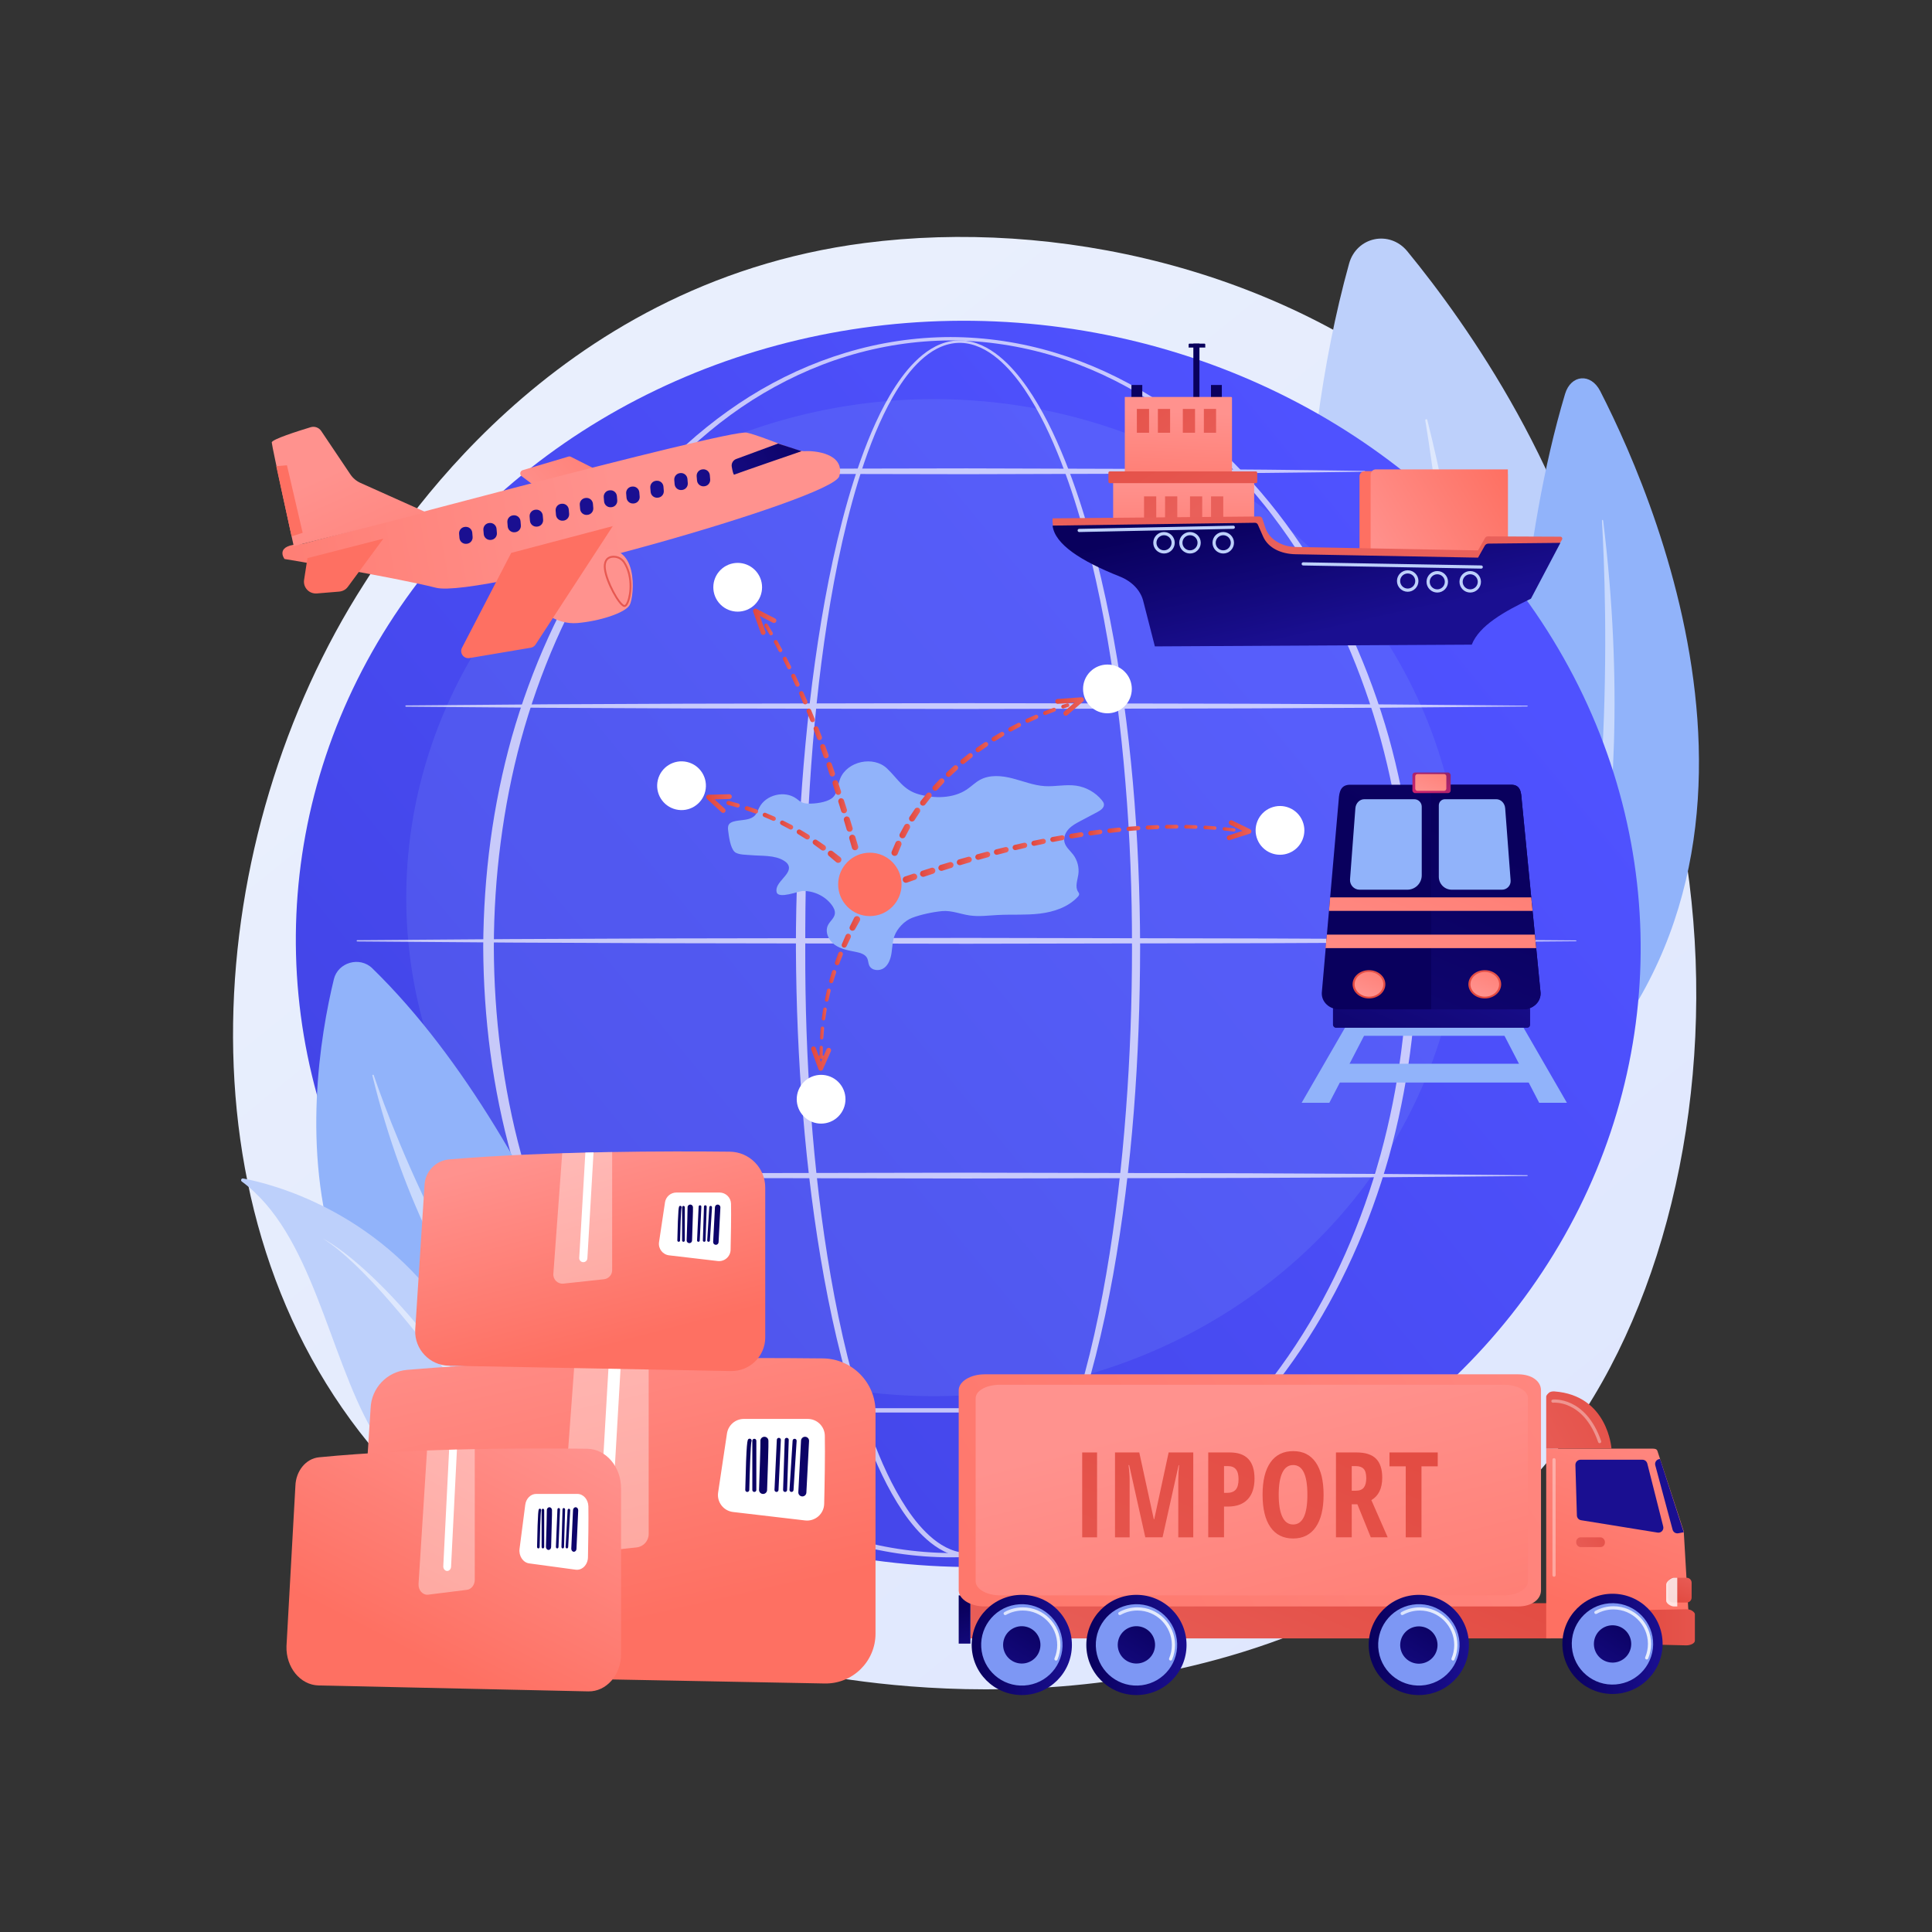<?xml version="1.0" encoding="UTF-8"?>
<svg xmlns="http://www.w3.org/2000/svg" version="1.1" xmlns:xlink="http://www.w3.org/1999/xlink" viewBox="0 0 3710 3710">
  <rect x="0" y="0" width="3710" height="3710" fill="#333333" stroke="none"/>
  <!-- Generator: Adobe Illustrator 29.5.0, SVG Export Plug-In . SVG Version: 2.1.0 Build 137)  -->
  <defs>
    <style>
      .st0 {
        fill: url(#linear-gradient134);
      }

      .st1 {
        fill: url(#linear-gradient139);
      }

      .st2 {
        fill: url(#linear-gradient158);
      }

      .st3 {
        fill: url(#linear-gradient75);
      }

      .st4 {
        fill: url(#linear-gradient2);
      }

      .st5 {
        fill: url(#linear-gradient81);
      }

      .st6 {
        fill: url(#linear-gradient120);
      }

      .st7 {
        fill: url(#linear-gradient36);
      }

      .st8 {
        fill: url(#linear-gradient39);
      }

      .st9 {
        fill: url(#linear-gradient107);
      }

      .st10 {
        fill: url(#linear-gradient130);
      }

      .st11 {
        fill: url(#linear-gradient34);
      }

      .st12 {
        fill: url(#linear-gradient58);
      }

      .st13 {
        fill: url(#linear-gradient131);
      }

      .st14 {
        fill: url(#linear-gradient160);
      }

      .st15 {
        fill: url(#linear-gradient73);
      }

      .st16 {
        fill: url(#linear-gradient83);
      }

      .st17 {
        fill: url(#linear-gradient129);
      }

      .st18 {
        fill: url(#linear-gradient33);
      }

      .st19 {
        fill: url(#linear-gradient10);
      }

      .st20 {
        fill: url(#linear-gradient63);
      }

      .st21 {
        fill: url(#linear-gradient147);
      }

      .st22 {
        fill: url(#linear-gradient155);
      }

      .st23 {
        fill: url(#linear-gradient82);
      }

      .st24 {
        fill: url(#linear-gradient71);
      }

      .st25 {
        fill: url(#linear-gradient32);
      }

      .st26 {
        fill: url(#linear-gradient123);
      }

      .st27 {
        fill: url(#linear-gradient21);
      }

      .st28 {
        fill: url(#linear-gradient85);
      }

      .st29 {
        fill: url(#linear-gradient112);
      }

      .st30 {
        fill: url(#linear-gradient37);
      }

      .st31 {
        fill: url(#linear-gradient56);
      }

      .st32 {
        fill: url(#linear-gradient27);
      }

      .st33 {
        fill: url(#linear-gradient146);
      }

      .st34 {
        fill: url(#linear-gradient148);
      }

      .st35 {
        fill: url(#linear-gradient126);
      }

      .st36 {
        fill: url(#linear-gradient53);
      }

      .st37 {
        fill: url(#linear-gradient57);
      }

      .st38 {
        fill: url(#linear-gradient113);
      }

      .st39 {
        fill: url(#linear-gradient35);
      }

      .st40 {
        fill: url(#linear-gradient116);
      }

      .st41 {
        fill: url(#linear-gradient119);
      }

      .st42, .st43, .st44, .st45, .st46 {
        fill: #fff;
      }

      .st47 {
        fill: url(#linear-gradient26);
      }

      .st48 {
        fill: url(#linear-gradient1);
      }

      .st49 {
        fill: url(#linear-gradient118);
      }

      .st50 {
        fill: url(#linear-gradient109);
      }

      .st51 {
        opacity: .68;
      }

      .st52 {
        fill: url(#linear-gradient9);
      }

      .st53 {
        fill: url(#linear-gradient125);
      }

      .st43 {
        opacity: .5;
      }

      .st54 {
        fill: url(#linear-gradient18);
      }

      .st55 {
        fill: url(#linear-gradient61);
      }

      .st56 {
        fill: url(#linear-gradient101);
      }

      .st57 {
        fill: url(#linear-gradient132);
      }

      .st58 {
        fill: url(#linear-gradient138);
      }

      .st59 {
        fill: url(#linear-gradient23);
      }

      .st60 {
        fill: url(#linear-gradient72);
      }

      .st61 {
        fill: url(#linear-gradient43);
      }

      .st62 {
        fill: url(#linear-gradient78);
      }

      .st63 {
        fill: url(#linear-gradient69);
      }

      .st64 {
        fill: url(#linear-gradient8);
      }

      .st65 {
        fill: url(#linear-gradient11);
      }

      .st66 {
        fill: url(#linear-gradient161);
      }

      .st67 {
        fill: url(#linear-gradient156);
      }

      .st68 {
        fill: url(#linear-gradient104);
      }

      .st69 {
        fill: url(#linear-gradient105);
      }

      .st70 {
        fill: url(#linear-gradient153);
      }

      .st71 {
        fill: url(#linear-gradient16);
      }

      .st72 {
        fill: url(#linear-gradient135);
      }

      .st73 {
        fill: url(#linear-gradient24);
      }

      .st74 {
        fill: url(#linear-gradient95);
      }

      .st75 {
        fill: url(#linear-gradient137);
      }

      .st76 {
        fill: url(#linear-gradient140);
      }

      .st77 {
        fill: url(#linear-gradient30);
      }

      .st44 {
        opacity: .37;
      }

      .st78 {
        fill: url(#linear-gradient159);
      }

      .st79 {
        fill: url(#linear-gradient168);
      }

      .st80 {
        fill: url(#linear-gradient46);
      }

      .st81 {
        fill: url(#linear-gradient114);
      }

      .st82 {
        fill: url(#linear-gradient94);
      }

      .st83 {
        fill: url(#linear-gradient22);
      }

      .st84 {
        isolation: isolate;
      }

      .st85 {
        fill: url(#linear-gradient108);
      }

      .st86 {
        fill: url(#linear-gradient29);
      }

      .st87 {
        fill: url(#linear-gradient68);
      }

      .st88 {
        fill: url(#linear-gradient49);
      }

      .st89 {
        fill: url(#linear-gradient93);
      }

      .st90 {
        fill: url(#linear-gradient106);
      }

      .st91 {
        fill: url(#linear-gradient19);
      }

      .st92 {
        fill: url(#linear-gradient12);
      }

      .st93 {
        fill: url(#linear-gradient65);
      }

      .st94 {
        fill: url(#linear-gradient128);
      }

      .st95 {
        fill: url(#linear-gradient80);
      }

      .st96 {
        opacity: .15;
      }

      .st96, .st97 {
        fill: #91b3fa;
      }

      .st98 {
        fill: url(#linear-gradient142);
      }

      .st99 {
        fill: url(#linear-gradient154);
      }

      .st100 {
        fill: url(#linear-gradient42);
      }

      .st101 {
        fill: url(#linear-gradient28);
      }

      .st102 {
        fill: url(#linear-gradient100);
      }

      .st45 {
        opacity: .8;
      }

      .st103 {
        fill: url(#linear-gradient67);
      }

      .st104 {
        fill: url(#linear-gradient40);
      }

      .st105 {
        fill: url(#linear-gradient66);
      }

      .st106 {
        fill: url(#linear-gradient84);
      }

      .st107 {
        fill: url(#linear-gradient164);
      }

      .st108 {
        fill: url(#linear-gradient111);
      }

      .st109 {
        fill: url(#linear-gradient62);
      }

      .st110 {
        fill: url(#linear-gradient152);
      }

      .st111 {
        fill: url(#linear-gradient7);
      }

      .st112 {
        fill: url(#linear-gradient59);
      }

      .st113 {
        fill: url(#linear-gradient91);
      }

      .st114 {
        fill: url(#linear-gradient20);
      }

      .st115 {
        fill: url(#linear-gradient4);
      }

      .st116 {
        fill: url(#linear-gradient31);
      }

      .st117 {
        fill: url(#linear-gradient96);
      }

      .st118 {
        fill: url(#linear-gradient79);
      }

      .st119 {
        fill: url(#linear-gradient166);
      }

      .st120 {
        fill: url(#linear-gradient98);
      }

      .st121 {
        fill: url(#linear-gradient14);
      }

      .st122 {
        fill: url(#linear-gradient5);
      }

      .st123 {
        fill: url(#linear-gradient74);
      }

      .st124 {
        fill: url(#linear-gradient145);
      }

      .st125 {
        fill: url(#linear-gradient3);
      }

      .st126 {
        fill: url(#linear-gradient149);
      }

      .st127 {
        fill: url(#linear-gradient102);
      }

      .st128 {
        fill: url(#linear-gradient87);
      }

      .st129 {
        fill: url(#linear-gradient167);
      }

      .st130 {
        fill: url(#linear-gradient55);
      }

      .st131 {
        fill: url(#linear-gradient38);
      }

      .st132 {
        fill: url(#linear-gradient25);
      }

      .st133 {
        fill: url(#linear-gradient99);
      }

      .st134 {
        fill: #7d97f4;
      }

      .st135 {
        fill: url(#linear-gradient121);
      }

      .st136 {
        fill: url(#linear-gradient52);
      }

      .st137 {
        fill: url(#linear-gradient15);
      }

      .st138 {
        fill: url(#linear-gradient136);
      }

      .st139 {
        fill: url(#linear-gradient144);
      }

      .st140 {
        fill: url(#linear-gradient88);
      }

      .st141 {
        fill: url(#linear-gradient17);
      }

      .st142 {
        fill: url(#linear-gradient165);
      }

      .st143 {
        fill: url(#linear-gradient54);
      }

      .st144 {
        fill: url(#linear-gradient141);
      }

      .st145 {
        fill: url(#linear-gradient50);
      }

      .st146 {
        fill: url(#linear-gradient103);
      }

      .st147 {
        fill: url(#linear-gradient124);
      }

      .st148 {
        fill: url(#linear-gradient89);
      }

      .st149 {
        fill: url(#linear-gradient51);
      }

      .st150 {
        fill: url(#linear-gradient6);
      }

      .st151 {
        fill: url(#linear-gradient92);
      }

      .st152 {
        fill: url(#linear-gradient77);
      }

      .st153 {
        fill: url(#linear-gradient117);
      }

      .st154 {
        fill: url(#linear-gradient86);
      }

      .st155 {
        fill: url(#linear-gradient64);
      }

      .st156 {
        fill: url(#linear-gradient90);
      }

      .st157 {
        fill: url(#linear-gradient163);
      }

      .st158 {
        fill: url(#linear-gradient115);
      }

      .st159 {
        fill: url(#linear-gradient70);
      }

      .st160 {
        fill: url(#linear-gradient76);
      }

      .st161 {
        fill: url(#linear-gradient48);
      }

      .st46 {
        mix-blend-mode: soft-light;
      }

      .st162 {
        fill: url(#linear-gradient122);
      }

      .st163 {
        fill: url(#linear-gradient13);
      }

      .st164 {
        fill: url(#linear-gradient45);
      }

      .st165 {
        fill: #bdd0fb;
      }

      .st166 {
        fill: url(#linear-gradient97);
      }

      .st167 {
        fill: url(#linear-gradient157);
      }

      .st168 {
        fill: url(#linear-gradient47);
      }

      .st169 {
        fill: url(#linear-gradient60);
      }

      .st170 {
        fill: url(#linear-gradient);
      }

      .st171 {
        fill: url(#linear-gradient44);
      }

      .st172 {
        fill: url(#linear-gradient41);
      }

      .st173 {
        fill: url(#linear-gradient133);
      }

      .st174 {
        fill: url(#linear-gradient127);
      }

      .st175 {
        fill: url(#_9);
      }

      .st176 {
        fill: url(#linear-gradient151);
      }

      .st177 {
        fill: url(#linear-gradient150);
      }

      .st178 {
        fill: url(#linear-gradient110);
      }

      .st179 {
        fill: url(#linear-gradient143);
      }

      .st180 {
        fill: url(#linear-gradient162);
      }
    </style>
    <linearGradient id="linear-gradient" x1="3610.03" y1="4078.39" x2="1116.34" y2="981.38" gradientUnits="userSpaceOnUse">
      <stop offset="0" stop-color="#dae3fe"/>
      <stop offset="1" stop-color="#e9effd"/>
    </linearGradient>
    <linearGradient id="linear-gradient1" x1="2759.99" y1="1071.2" x2="522.89" y2="2913.12" gradientTransform="translate(3588.81 -124.49) rotate(87.49)" gradientUnits="userSpaceOnUse">
      <stop offset="0" stop-color="#4f52ff"/>
      <stop offset="1" stop-color="#4042e2"/>
    </linearGradient>
    <linearGradient id="linear-gradient2" x1="2145.48" y1="538.74" x2="1835.35" y2="1295.66" gradientUnits="userSpaceOnUse">
      <stop offset="0" stop-color="#ff928e"/>
      <stop offset="1" stop-color="#fe7062"/>
    </linearGradient>
    <linearGradient id="linear-gradient3" x1="2347.82" y1="1592.6" x2="2372.45" y2="1592.6" gradientUnits="userSpaceOnUse">
      <stop offset="0" stop-color="#e1473d"/>
      <stop offset="1" stop-color="#e9605a"/>
    </linearGradient>
    <linearGradient id="linear-gradient4" x1="2310.96" y1="1589.43" x2="2336" y2="1589.43" xlink:href="#linear-gradient3"/>
    <linearGradient id="linear-gradient5" x1="2274.01" y1="1587.78" x2="2299.43" y2="1587.78" xlink:href="#linear-gradient3"/>
    <linearGradient id="linear-gradient6" x1="2237.03" y1="1587.64" x2="2262.81" y2="1587.64" xlink:href="#linear-gradient3"/>
    <linearGradient id="linear-gradient7" x1="2200.1" y1="1588.71" x2="2226.18" y2="1588.71" xlink:href="#linear-gradient3"/>
    <linearGradient id="linear-gradient8" x1="2163.23" y1="1590.98" x2="2189.63" y2="1590.98" xlink:href="#linear-gradient3"/>
    <linearGradient id="linear-gradient9" x1="2126.45" y1="1594.36" x2="2153.15" y2="1594.36" xlink:href="#linear-gradient3"/>
    <linearGradient id="linear-gradient10" x1="2089.78" y1="1598.77" x2="2116.77" y2="1598.77" xlink:href="#linear-gradient3"/>
    <linearGradient id="linear-gradient11" x1="2053.24" y1="1604.15" x2="2080.5" y2="1604.15" xlink:href="#linear-gradient3"/>
    <linearGradient id="linear-gradient12" x1="2016.84" y1="1610.41" x2="2044.37" y2="1610.41" xlink:href="#linear-gradient3"/>
    <linearGradient id="linear-gradient13" x1="1980.59" y1="1617.52" x2="2008.39" y2="1617.52" xlink:href="#linear-gradient3"/>
    <linearGradient id="linear-gradient14" x1="1944.51" y1="1625.4" x2="1972.58" y2="1625.4" xlink:href="#linear-gradient3"/>
    <linearGradient id="linear-gradient15" x1="1908.61" y1="1634.01" x2="1936.92" y2="1634.01" xlink:href="#linear-gradient3"/>
    <linearGradient id="linear-gradient16" x1="1872.89" y1="1643.32" x2="1901.46" y2="1643.32" xlink:href="#linear-gradient3"/>
    <linearGradient id="linear-gradient17" x1="1837.33" y1="1653.27" x2="1866.17" y2="1653.27" xlink:href="#linear-gradient3"/>
    <linearGradient id="linear-gradient18" x1="1801.95" y1="1663.85" x2="1831.05" y2="1663.85" xlink:href="#linear-gradient3"/>
    <linearGradient id="linear-gradient19" x1="1766.75" y1="1675.01" x2="1796.11" y2="1675.01" xlink:href="#linear-gradient3"/>
    <linearGradient id="linear-gradient20" x1="1733.53" y1="1686.41" x2="1761.34" y2="1686.41" xlink:href="#linear-gradient3"/>
    <linearGradient id="linear-gradient21" x1="2355.71" y1="1594.23" x2="2403.02" y2="1594.23" xlink:href="#linear-gradient3"/>
    <linearGradient id="linear-gradient22" x1="1711.93" y1="1629.03" x2="1731.24" y2="1629.03" xlink:href="#linear-gradient3"/>
    <linearGradient id="linear-gradient23" x1="1727.24" y1="1595.84" x2="1747.71" y2="1595.84" xlink:href="#linear-gradient3"/>
    <linearGradient id="linear-gradient24" x1="1745.64" y1="1564.28" x2="1767.12" y2="1564.28" xlink:href="#linear-gradient3"/>
    <linearGradient id="linear-gradient25" x1="1766.84" y1="1534.5" x2="1789.17" y2="1534.5" xlink:href="#linear-gradient3"/>
    <linearGradient id="linear-gradient26" x1="1790.51" y1="1506.62" x2="1813.53" y2="1506.62" xlink:href="#linear-gradient3"/>
    <linearGradient id="linear-gradient27" x1="1816.34" y1="1480.68" x2="1839.91" y2="1480.68" xlink:href="#linear-gradient3"/>
    <linearGradient id="linear-gradient28" x1="1844.04" y1="1456.69" x2="1868.03" y2="1456.69" xlink:href="#linear-gradient3"/>
    <linearGradient id="linear-gradient29" x1="1873.37" y1="1434.65" x2="1897.66" y2="1434.65" xlink:href="#linear-gradient3"/>
    <linearGradient id="linear-gradient30" x1="1904.1" y1="1414.54" x2="1928.6" y2="1414.54" xlink:href="#linear-gradient3"/>
    <linearGradient id="linear-gradient31" x1="1936.06" y1="1396.39" x2="1960.69" y2="1396.39" xlink:href="#linear-gradient3"/>
    <linearGradient id="linear-gradient32" x1="1969.1" y1="1380.23" x2="1993.8" y2="1380.23" xlink:href="#linear-gradient3"/>
    <linearGradient id="linear-gradient33" x1="2003.1" y1="1366.13" x2="2027.82" y2="1366.13" xlink:href="#linear-gradient3"/>
    <linearGradient id="linear-gradient34" x1="2037.96" y1="1355.6" x2="2053.5" y2="1355.6" xlink:href="#linear-gradient3"/>
    <linearGradient id="linear-gradient35" x1="2026.38" y1="1356.68" x2="2081.44" y2="1356.68" xlink:href="#linear-gradient3"/>
    <linearGradient id="linear-gradient36" x1="1630.72" y1="1617.77" x2="1648.08" y2="1617.77" xlink:href="#linear-gradient3"/>
    <linearGradient id="linear-gradient37" x1="1620.36" y1="1582.48" x2="1637.41" y2="1582.48" xlink:href="#linear-gradient3"/>
    <linearGradient id="linear-gradient38" x1="1609.69" y1="1547.28" x2="1626.46" y2="1547.28" xlink:href="#linear-gradient3"/>
    <linearGradient id="linear-gradient39" x1="1598.63" y1="1512.2" x2="1615.17" y2="1512.2" xlink:href="#linear-gradient3"/>
    <linearGradient id="linear-gradient40" x1="1587.11" y1="1477.27" x2="1603.46" y2="1477.27" xlink:href="#linear-gradient3"/>
    <linearGradient id="linear-gradient41" x1="1575.03" y1="1442.52" x2="1591.22" y2="1442.52" xlink:href="#linear-gradient3"/>
    <linearGradient id="linear-gradient42" x1="1562.3" y1="1408" x2="1578.39" y2="1408" xlink:href="#linear-gradient3"/>
    <linearGradient id="linear-gradient43" x1="1548.84" y1="1373.75" x2="1564.88" y2="1373.75" xlink:href="#linear-gradient3"/>
    <linearGradient id="linear-gradient44" x1="1534.56" y1="1339.82" x2="1550.58" y2="1339.82" xlink:href="#linear-gradient3"/>
    <linearGradient id="linear-gradient45" x1="1519.38" y1="1306.29" x2="1535.42" y2="1306.29" xlink:href="#linear-gradient3"/>
    <linearGradient id="linear-gradient46" x1="1503.23" y1="1273.2" x2="1519.32" y2="1273.2" xlink:href="#linear-gradient3"/>
    <linearGradient id="linear-gradient47" x1="1486.04" y1="1240.63" x2="1502.22" y2="1240.63" xlink:href="#linear-gradient3"/>
    <linearGradient id="linear-gradient48" x1="1467.78" y1="1208.65" x2="1484.06" y2="1208.65" xlink:href="#linear-gradient3"/>
    <linearGradient id="linear-gradient49" x1="1446.11" y1="1194" x2="1490.87" y2="1194" xlink:href="#linear-gradient3"/>
    <linearGradient id="linear-gradient50" x1="1589.57" y1="1645.17" x2="1615.75" y2="1645.17" xlink:href="#linear-gradient3"/>
    <linearGradient id="linear-gradient51" x1="1560.52" y1="1622.81" x2="1586.12" y2="1622.81" xlink:href="#linear-gradient3"/>
    <linearGradient id="linear-gradient52" x1="1529.89" y1="1602.41" x2="1555.23" y2="1602.41" xlink:href="#linear-gradient3"/>
    <linearGradient id="linear-gradient53" x1="1497.9" y1="1584.31" x2="1523.16" y2="1584.31" xlink:href="#linear-gradient3"/>
    <linearGradient id="linear-gradient54" x1="1464.56" y1="1568.49" x2="1489.84" y2="1568.49" xlink:href="#linear-gradient3"/>
    <linearGradient id="linear-gradient55" x1="1430.14" y1="1555.19" x2="1455.66" y2="1555.19" xlink:href="#linear-gradient3"/>
    <linearGradient id="linear-gradient56" x1="1394.94" y1="1544.3" x2="1420.58" y2="1544.3" xlink:href="#linear-gradient3"/>
    <linearGradient id="linear-gradient57" x1="1356.07" y1="1543.07" x2="1405.29" y2="1543.07" xlink:href="#linear-gradient3"/>
    <linearGradient id="linear-gradient58" x1="1631.35" y1="1773.29" x2="1651.74" y2="1773.29" xlink:href="#linear-gradient3"/>
    <linearGradient id="linear-gradient59" x1="1616.28" y1="1806.41" x2="1634.08" y2="1806.41" xlink:href="#linear-gradient3"/>
    <linearGradient id="linear-gradient60" x1="1603.17" y1="1840.48" x2="1618.58" y2="1840.48" xlink:href="#linear-gradient3"/>
    <linearGradient id="linear-gradient61" x1="1592.34" y1="1875.3" x2="1605.62" y2="1875.3" xlink:href="#linear-gradient3"/>
    <linearGradient id="linear-gradient62" x1="1583.96" y1="1910.93" x2="1595.13" y2="1910.93" xlink:href="#linear-gradient3"/>
    <linearGradient id="linear-gradient63" x1="1577.99" y1="1947.13" x2="1587.47" y2="1947.13" xlink:href="#linear-gradient3"/>
    <linearGradient id="linear-gradient64" x1="1574.62" y1="1983.68" x2="1582.51" y2="1983.68" xlink:href="#linear-gradient3"/>
    <linearGradient id="linear-gradient65" x1="1570.62" y1="2020.89" x2="1582.89" y2="2020.89" xlink:href="#linear-gradient3"/>
    <linearGradient id="linear-gradient66" x1="1557.57" y1="2032.77" x2="1595.95" y2="2032.77" xlink:href="#linear-gradient3"/>
    <linearGradient id="linear-gradient67" x1="2971.68" y1="1038.82" x2="2684.85" y2="984.19" gradientTransform="translate(5506.2 1993.19) rotate(-180)" xlink:href="#linear-gradient2"/>
    <linearGradient id="linear-gradient68" x1="2637.58" y1="1069.82" x2="2900.46" y2="914.79" gradientTransform="translate(5527.55 1986.44) rotate(-180)" xlink:href="#linear-gradient2"/>
    <linearGradient id="linear-gradient69" x1="-4134.2" y1="767.42" x2="-3948.09" y2="1161.43" gradientTransform="translate(6456.9 1427.91) scale(1 -1)" gradientUnits="userSpaceOnUse">
      <stop offset="0" stop-color="#09005d"/>
      <stop offset="1" stop-color="#1a0f91"/>
    </linearGradient>
    <linearGradient id="linear-gradient70" x1="-4113.36" y1="764.09" x2="-3915.68" y2="1182.59" gradientTransform="translate(6459.04 1327.23) scale(1 -1)" xlink:href="#linear-gradient69"/>
    <linearGradient id="linear-gradient71" x1="-4186.07" y1="791.92" x2="-3999.95" y2="1185.93" gradientTransform="translate(6533.71 1533.91) scale(1 -1)" xlink:href="#linear-gradient69"/>
    <linearGradient id="linear-gradient72" x1="-4061.18" y1="732.93" x2="-3875.07" y2="1126.94" gradientTransform="translate(6228.21 1533.91) scale(1 -1)" xlink:href="#linear-gradient69"/>
    <linearGradient id="linear-gradient73" x1="2273.65" y1="922.75" x2="2271.41" y2="1142.93" gradientTransform="translate(4545.88 1985.1) rotate(-180)" xlink:href="#linear-gradient2"/>
    <linearGradient id="linear-gradient74" x1="2264.77" y1="790.76" x2="2255.77" y2="1020.16" gradientTransform="translate(4525.73 1678.76) rotate(-180)" xlink:href="#linear-gradient2"/>
    <linearGradient id="linear-gradient75" x1="-3938.09" y1="592.49" x2="-4291.85" y2="1179.49" gradientTransform="translate(6404.73 1833.05) scale(1 -1)" xlink:href="#linear-gradient3"/>
    <linearGradient id="linear-gradient76" x1="-3875.49" y1="594.52" x2="-4186.72" y2="961.15" gradientTransform="translate(6251.65 1616.27) scale(1 -1)" xlink:href="#linear-gradient3"/>
    <linearGradient id="linear-gradient77" x1="-3898.97" y1="574.59" x2="-4210.2" y2="941.21" gradientTransform="translate(6332.45 1616.27) scale(1 -1)" xlink:href="#linear-gradient3"/>
    <linearGradient id="linear-gradient78" x1="-3926.79" y1="550.98" x2="-4238.02" y2="917.6" gradientTransform="translate(6428.17 1616.27) scale(1 -1)" xlink:href="#linear-gradient3"/>
    <linearGradient id="linear-gradient79" x1="-3950.27" y1="531.04" x2="-4261.5" y2="897.67" gradientTransform="translate(6508.97 1616.27) scale(1 -1)" xlink:href="#linear-gradient3"/>
    <linearGradient id="linear-gradient80" x1="-3800.65" y1="658.06" x2="-4111.87" y2="1024.68" gradientTransform="translate(6279.23 1952.18) scale(1 -1)" xlink:href="#linear-gradient3"/>
    <linearGradient id="linear-gradient81" x1="-3824.13" y1="638.13" x2="-4135.35" y2="1004.75" gradientTransform="translate(6360.03 1952.18) scale(1 -1)" xlink:href="#linear-gradient3"/>
    <linearGradient id="linear-gradient82" x1="-3851.94" y1="614.51" x2="-4163.17" y2="981.14" gradientTransform="translate(6455.75 1952.18) scale(1 -1)" xlink:href="#linear-gradient3"/>
    <linearGradient id="linear-gradient83" x1="-3875.42" y1="594.58" x2="-4186.65" y2="961.21" gradientTransform="translate(6536.55 1952.18) scale(1 -1)" xlink:href="#linear-gradient3"/>
    <linearGradient id="linear-gradient84" x1="2514.21" y1="673.25" x2="2510.64" y2="1010.6" xlink:href="#linear-gradient3"/>
    <linearGradient id="linear-gradient85" x1="2494.34" y1="961.44" x2="2550.51" y2="1213.08" gradientTransform="matrix(1,0,0,1,0,0)" xlink:href="#linear-gradient69"/>
    <linearGradient id="linear-gradient86" x1="2659.56" y1="2163.67" x2="2811.65" y2="1805.3" gradientTransform="matrix(1,0,0,1,0,0)" xlink:href="#linear-gradient69"/>
    <linearGradient id="linear-gradient87" x1="2779.91" y1="1694.17" x2="3630.44" y2="299.55" gradientTransform="matrix(1,0,0,1,0,0)" xlink:href="#linear-gradient69"/>
    <linearGradient id="linear-gradient88" x1="2890.28" y1="1622.47" x2="2474.36" y2="2609.6" gradientTransform="matrix(1,0,0,1,0,0)" xlink:href="#linear-gradient69"/>
    <linearGradient id="linear-gradient89" x1="2649.04" y1="2030" x2="2882.42" y2="1341.35" xlink:href="#linear-gradient2"/>
    <linearGradient id="linear-gradient90" x1="2671.13" y1="2037.48" x2="2904.5" y2="1348.83" xlink:href="#linear-gradient2"/>
    <linearGradient id="_9" data-name="  9" x1="2737.65" y1="1529.93" x2="2789.31" y2="1408.2" gradientUnits="userSpaceOnUse">
      <stop offset="0" stop-color="#cb236d"/>
      <stop offset=".87" stop-color="#5d246d"/>
      <stop offset="1" stop-color="#4c246d"/>
    </linearGradient>
    <linearGradient id="linear-gradient91" x1="2738.34" y1="1524.21" x2="2780.24" y2="1425.47" xlink:href="#linear-gradient2"/>
    <linearGradient id="linear-gradient92" x1="2618.62" y1="1914.17" x2="2665.08" y2="1804.71" xlink:href="#linear-gradient3"/>
    <linearGradient id="linear-gradient93" x1="2619.9" y1="1911.17" x2="2660.54" y2="1815.41" xlink:href="#linear-gradient2"/>
    <linearGradient id="linear-gradient94" x1="2841.03" y1="1914.17" x2="2887.49" y2="1804.71" xlink:href="#linear-gradient3"/>
    <linearGradient id="linear-gradient95" x1="2842.31" y1="1911.17" x2="2882.94" y2="1815.41" xlink:href="#linear-gradient2"/>
    <linearGradient id="linear-gradient96" x1="1308.26" y1="1097.04" x2="1590.49" y2="887.11" gradientTransform="translate(-391.82 -3.69) rotate(-4.73)" xlink:href="#linear-gradient2"/>
    <linearGradient id="linear-gradient97" x1="1189.51" y1="974.16" x2="81.29" y2="1174.4" xlink:href="#linear-gradient2"/>
    <linearGradient id="linear-gradient98" x1="641.29" y1="904.4" x2="855.77" y2="1386.99" xlink:href="#linear-gradient2"/>
    <linearGradient id="linear-gradient99" x1="937.83" y1="1699.33" x2="823.24" y2="1443.2" xlink:href="#linear-gradient2"/>
    <linearGradient id="linear-gradient100" x1="1478.29" y1="1264.71" x2="2421.95" y2="1642.18" xlink:href="#linear-gradient2"/>
    <linearGradient id="linear-gradient101" x1="1401.62" y1="1516.69" x2="1212.89" y2="1321.21" xlink:href="#linear-gradient2"/>
    <linearGradient id="linear-gradient102" x1="1175.17" y1="1212.04" x2="1557.06" y2="927.97" gradientTransform="translate(-456.04 469.26) rotate(-13.43)" xlink:href="#linear-gradient3"/>
    <linearGradient id="linear-gradient103" x1="1307.83" y1="325.14" x2="964.07" y2="614.98" xlink:href="#linear-gradient2"/>
    <linearGradient id="linear-gradient104" x1="1855.87" y1="853.63" x2="1574.79" y2="973.35" gradientTransform="translate(-301.98 -106.65) rotate(.02)" xlink:href="#linear-gradient69"/>
    <linearGradient id="linear-gradient105" x1="1860.51" y1="868.09" x2="1579.43" y2="987.81" gradientTransform="translate(-303.02 -109.9) rotate(-.01)" xlink:href="#linear-gradient69"/>
    <linearGradient id="linear-gradient106" x1="1865.15" y1="875.31" x2="1584.06" y2="995.03" gradientTransform="translate(-391.82 -3.69) rotate(-4.73)" xlink:href="#linear-gradient69"/>
    <linearGradient id="linear-gradient107" x1="1866.16" y1="886.14" x2="1585.08" y2="1005.87" gradientTransform="translate(-391.82 -3.69) rotate(-4.73)" xlink:href="#linear-gradient69"/>
    <linearGradient id="linear-gradient108" x1="1874.42" y1="896.99" x2="1593.34" y2="1016.71" gradientTransform="translate(-391.82 -3.69) rotate(-4.73)" xlink:href="#linear-gradient69"/>
    <linearGradient id="linear-gradient109" x1="1879.05" y1="907.82" x2="1597.97" y2="1027.55" gradientTransform="translate(-305.79 -126.02) rotate(.02)" xlink:href="#linear-gradient69"/>
    <linearGradient id="linear-gradient110" x1="1883.69" y1="915.04" x2="1602.61" y2="1034.76" gradientTransform="translate(-391.82 -3.69) rotate(-4.73)" xlink:href="#linear-gradient69"/>
    <linearGradient id="linear-gradient111" x1="1884.7" y1="929.51" x2="1603.62" y2="1049.23" gradientTransform="translate(-391.82 -3.69) rotate(-4.73)" xlink:href="#linear-gradient69"/>
    <linearGradient id="linear-gradient112" x1="1889.34" y1="940.35" x2="1608.25" y2="1060.07" gradientTransform="translate(-391.82 -3.69) rotate(-4.73)" xlink:href="#linear-gradient69"/>
    <linearGradient id="linear-gradient113" x1="1893.97" y1="947.56" x2="1612.89" y2="1067.28" gradientTransform="translate(-309.3 -140.94)" xlink:href="#linear-gradient69"/>
    <linearGradient id="linear-gradient114" x1="1894.98" y1="962.03" x2="1613.9" y2="1081.74" gradientTransform="translate(-309.71 -144.57)" xlink:href="#linear-gradient69"/>
    <linearGradient id="linear-gradient115" x1="1907.64" y1="978.36" x2="1622.55" y2="1099.79" gradientTransform="translate(-391.82 -3.69) rotate(-4.73)" xlink:href="#linear-gradient69"/>
    <linearGradient id="linear-gradient116" x1="2568.07" y1="2766.03" x2="2314.28" y2="3362.65" xlink:href="#linear-gradient3"/>
    <linearGradient id="linear-gradient117" x1="5254.04" y1="3086.02" x2="5286.12" y2="3211.36" gradientTransform="translate(-3407.89)" xlink:href="#linear-gradient69"/>
    <linearGradient id="linear-gradient118" x1="3686.24" y1="2087.5" x2="1401.91" y2="3464.58" xlink:href="#linear-gradient2"/>
    <linearGradient id="linear-gradient119" x1="5771.04" y1="2701.85" x2="5985.2" y2="3538.68" gradientTransform="translate(-3407.89)" xlink:href="#linear-gradient2"/>
    <linearGradient id="linear-gradient120" x1="5493.94" y1="3158.78" x2="5686.39" y2="3158.78" gradientTransform="translate(-3407.89)" xlink:href="#linear-gradient69"/>
    <linearGradient id="linear-gradient121" x1="2147.32" y1="3137.65" x2="2256.42" y2="3137.65" xlink:href="#linear-gradient"/>
    <linearGradient id="linear-gradient122" x1="5625.48" y1="3100.91" x2="5527.67" y2="3261.18" gradientTransform="translate(3972.2 -3007.59) rotate(76.72)" xlink:href="#linear-gradient69"/>
    <linearGradient id="linear-gradient123" x1="6036.19" y1="3158.78" x2="6228.64" y2="3158.78" gradientTransform="translate(-3407.89)" xlink:href="#linear-gradient69"/>
    <linearGradient id="linear-gradient124" x1="2689.57" y1="3137.65" x2="2798.67" y2="3137.65" xlink:href="#linear-gradient"/>
    <linearGradient id="linear-gradient125" x1="6167.73" y1="3100.91" x2="6069.92" y2="3261.18" gradientTransform="translate(4860.22 -3400.43) rotate(80.78)" xlink:href="#linear-gradient69"/>
    <linearGradient id="linear-gradient126" x1="5273.82" y1="3158.78" x2="5466.27" y2="3158.78" gradientTransform="translate(-3407.89)" xlink:href="#linear-gradient69"/>
    <linearGradient id="linear-gradient127" x1="1927.2" y1="3137.65" x2="2036.3" y2="3137.65" xlink:href="#linear-gradient"/>
    <linearGradient id="linear-gradient128" x1="5405.36" y1="3100.91" x2="5307.55" y2="3261.18" gradientTransform="translate(3802.65 -2793.35) rotate(76.72)" xlink:href="#linear-gradient69"/>
    <linearGradient id="linear-gradient129" x1="3236.24" y1="2602.77" x2="3059.31" y2="3098.17" xlink:href="#linear-gradient2"/>
    <linearGradient id="linear-gradient130" x1="6501.47" y1="3121.33" x2="6811.81" y2="3129.14" gradientTransform="translate(-3407.89)" xlink:href="#linear-gradient3"/>
    <linearGradient id="linear-gradient131" x1="3215.18" y1="2566.46" x2="3141.03" y2="2782.16" gradientTransform="matrix(1,0,0,1,0,0)" xlink:href="#linear-gradient69"/>
    <linearGradient id="linear-gradient132" x1="3301.95" y1="2596.29" x2="3227.8" y2="2811.98" gradientTransform="matrix(1,0,0,1,0,0)" xlink:href="#linear-gradient69"/>
    <linearGradient id="linear-gradient133" x1="6556.91" y1="2912.64" x2="6408.15" y2="2989.41" gradientTransform="translate(-3407.89)" xlink:href="#linear-gradient3"/>
    <linearGradient id="linear-gradient134" x1="6644.6" y1="2623.65" x2="6295.89" y2="2803.63" gradientTransform="translate(-3407.89)" xlink:href="#linear-gradient3"/>
    <linearGradient id="linear-gradient135" x1="6621.42" y1="3083.04" x2="6650.2" y2="3014.23" gradientTransform="translate(-3407.89)" xlink:href="#linear-gradient3"/>
    <linearGradient id="linear-gradient136" x1="2322.56" y1="2357.63" x2="1830.42" y2="3454.62" xlink:href="#linear-gradient3"/>
    <linearGradient id="linear-gradient137" x1="2425.66" y1="2403.88" x2="1933.52" y2="3500.88" xlink:href="#linear-gradient3"/>
    <linearGradient id="linear-gradient138" x1="2531.12" y1="2451.19" x2="2038.98" y2="3548.19" xlink:href="#linear-gradient3"/>
    <linearGradient id="linear-gradient139" x1="2647.68" y1="2503.49" x2="2155.54" y2="3600.48" xlink:href="#linear-gradient3"/>
    <linearGradient id="linear-gradient140" x1="2757.66" y1="2552.83" x2="2265.52" y2="3649.82" xlink:href="#linear-gradient3"/>
    <linearGradient id="linear-gradient141" x1="2827.45" y1="2584.14" x2="2335.31" y2="3681.13" xlink:href="#linear-gradient3"/>
    <linearGradient id="linear-gradient142" x1="6408.13" y1="3156.68" x2="6600.58" y2="3156.68" gradientTransform="translate(-3407.89)" xlink:href="#linear-gradient69"/>
    <linearGradient id="linear-gradient143" x1="3061.51" y1="3135.55" x2="3170.6" y2="3135.55" xlink:href="#linear-gradient"/>
    <linearGradient id="linear-gradient144" x1="6539.67" y1="3098.81" x2="6441.86" y2="3259.08" gradientTransform="translate(5170.51 -3769.33) rotate(80.78)" xlink:href="#linear-gradient69"/>
    <linearGradient id="linear-gradient145" x1="1071.9" y1="2426.93" x2="1228.61" y2="3114.42" xlink:href="#linear-gradient2"/>
    <linearGradient id="linear-gradient146" x1="87.39" y1="2745.95" x2="-160.21" y2="3105.75" gradientTransform="translate(1563.55) rotate(-180) scale(1 -1)" xlink:href="#linear-gradient69"/>
    <linearGradient id="linear-gradient147" x1="96.3" y1="2752.08" x2="-151.31" y2="3111.88" gradientTransform="translate(1563.55) rotate(-180) scale(1 -1)" xlink:href="#linear-gradient69"/>
    <linearGradient id="linear-gradient148" x1="107.04" y1="2759.47" x2="-140.56" y2="3119.27" gradientTransform="translate(1563.55) rotate(-180) scale(1 -1)" xlink:href="#linear-gradient69"/>
    <linearGradient id="linear-gradient149" x1="125.62" y1="2772.26" x2="-121.98" y2="3132.06" gradientTransform="translate(1563.55) rotate(-180) scale(1 -1)" xlink:href="#linear-gradient69"/>
    <linearGradient id="linear-gradient150" x1="137.87" y1="2780.69" x2="-109.73" y2="3140.49" gradientTransform="translate(1563.55) rotate(-180) scale(1 -1)" xlink:href="#linear-gradient69"/>
    <linearGradient id="linear-gradient151" x1="145.48" y1="2785.93" x2="-102.12" y2="3145.72" gradientTransform="translate(1563.55) rotate(-180) scale(1 -1)" xlink:href="#linear-gradient69"/>
    <linearGradient id="linear-gradient152" x1="74.65" y1="2737.19" x2="-172.95" y2="3096.98" gradientTransform="translate(1563.55) rotate(-180) scale(1 -1)" xlink:href="#linear-gradient69"/>
    <linearGradient id="linear-gradient153" x1="1075.86" y1="2199.88" x2="1176.96" y2="2584.07" xlink:href="#linear-gradient2"/>
    <linearGradient id="linear-gradient154" x1="232.47" y1="2304.31" x2="65.38" y2="2547.11" gradientTransform="translate(1563.55) rotate(-180) scale(1 -1)" xlink:href="#linear-gradient69"/>
    <linearGradient id="linear-gradient155" x1="238.48" y1="2308.44" x2="71.39" y2="2551.24" gradientTransform="translate(1563.55) rotate(-180) scale(1 -1)" xlink:href="#linear-gradient69"/>
    <linearGradient id="linear-gradient156" x1="245.73" y1="2313.43" x2="78.64" y2="2556.23" gradientTransform="translate(1563.55) rotate(-180) scale(1 -1)" xlink:href="#linear-gradient69"/>
    <linearGradient id="linear-gradient157" x1="258.27" y1="2322.06" x2="91.18" y2="2564.86" gradientTransform="translate(1563.55) rotate(-180) scale(1 -1)" xlink:href="#linear-gradient69"/>
    <linearGradient id="linear-gradient158" x1="266.53" y1="2327.75" x2="99.45" y2="2570.55" gradientTransform="translate(1563.55) rotate(-180) scale(1 -1)" xlink:href="#linear-gradient69"/>
    <linearGradient id="linear-gradient159" x1="271.67" y1="2331.28" x2="104.58" y2="2574.08" gradientTransform="translate(1563.55) rotate(-180) scale(1 -1)" xlink:href="#linear-gradient69"/>
    <linearGradient id="linear-gradient160" x1="223.87" y1="2298.39" x2="56.79" y2="2541.19" gradientTransform="translate(1563.55) rotate(-180) scale(1 -1)" xlink:href="#linear-gradient69"/>
    <linearGradient id="linear-gradient161" x1="1034.23" y1="2719.22" x2="796.64" y2="3179.23" xlink:href="#linear-gradient2"/>
    <linearGradient id="linear-gradient162" x1="508" y1="2884.52" x2="322.89" y2="3153.5" gradientTransform="translate(1563.55) rotate(-180) scale(1 -1)" xlink:href="#linear-gradient69"/>
    <linearGradient id="linear-gradient163" x1="513.16" y1="2889.22" x2="328.55" y2="3157.48" gradientTransform="translate(1563.55) rotate(-180) scale(1 -1)" xlink:href="#linear-gradient69"/>
    <linearGradient id="linear-gradient164" x1="519.61" y1="2894.68" x2="334.76" y2="3163.3" gradientTransform="translate(1563.55) rotate(-180) scale(1 -1)" xlink:href="#linear-gradient69"/>
    <linearGradient id="linear-gradient165" x1="530.66" y1="2904.38" x2="346.75" y2="3171.62" gradientTransform="translate(1563.55) rotate(-180) scale(1 -1)" xlink:href="#linear-gradient69"/>
    <linearGradient id="linear-gradient166" x1="538.01" y1="2910.62" x2="353.91" y2="3178.15" gradientTransform="translate(1563.55) rotate(-180) scale(1 -1)" xlink:href="#linear-gradient69"/>
    <linearGradient id="linear-gradient167" x1="542.61" y1="2914.43" x2="357.76" y2="3183.04" gradientTransform="translate(1563.55) rotate(-180) scale(1 -1)" xlink:href="#linear-gradient69"/>
    <linearGradient id="linear-gradient168" x1="500.4" y1="2878.2" x2="316.06" y2="3146.06" gradientTransform="translate(1563.55) rotate(-180) scale(1 -1)" xlink:href="#linear-gradient69"/>
  </defs>
  <g class="st84">
    <g id="Illustration">
      <g>
        <path class="st170" d="M2931.65,2851.74c-57.7,60.01-112.29,98.71-155.43,129.29-507.02,359.42-1106.97,254.65-1234.47,229.06-188.28-37.78-552.23-110.81-815.36-416.53-398.09-462.52-336.1-1191.2-27.32-1672.22,56.48-87.99,354.84-576.33,961.24-654.64,366.99-47.4,794.78,48.2,1104.58,304.62,650.29,538.26,603.99,1625.64,166.76,2080.41Z"/>
        <g>
          <path class="st165" d="M2611.21,2383.22s-234.23-1107.41-20.61-1876.88c14.36-51.72,77.91-65.24,111.99-23.65,227.92,278.08,827.61,1165.94-91.38,1900.53Z"/>
          <path class="st43" d="M2675.73,2273.26c-1.21,3.5,3.57,5.79,5.22,2.51,60.95-121.21,260.6-668.43,59.94-1469.17-.64-2.57-4.34-1.88-3.91.73,31.78,192.75,130.4,912.46-61.26,1465.93Z"/>
        </g>
        <g>
          <path class="st97" d="M2919.14,2176.24s-80.55-861.91,86.2-1419.66c11.21-37.49,49.52-40.76,67.51-5.63,120.29,234.91,428.62,970.94-153.71,1425.29Z"/>
          <path class="st43" d="M2963.09,2100.25c-.9,2.51,1.81,4.76,2.96,2.46,42.43-84.88,189.26-476.32,112.49-1102.96-.25-2.01-2.47-1.9-2.35.13,8.7,149.03,29.33,703.33-113.1,1100.37Z"/>
        </g>
        <g>
          <ellipse class="st48" cx="1859.44" cy="1812.67" rx="1196.43" ry="1291.43" transform="translate(-33.03 3590.82) rotate(-87.49)"/>
          <ellipse class="st96" cx="1793.49" cy="1723.72" rx="1013.37" ry="957.32"/>
          <g class="st51">
            <path class="st46" d="M2189.36,1818.44c-.31,211.02-14.78,422.47-51.97,630.5-9.41,51.96-20.33,103.68-33.33,154.9-13.04,51.2-28.1,101.96-46.54,151.59-18.59,49.5-40.17,98.29-69.44,142.88-14.75,22.13-31.47,43.34-52.11,60.78-10.32,8.67-21.65,16.35-34.11,21.98-12.44,5.59-26.03,9.14-39.83,9.38-13.78.4-27.58-2.29-40.26-7.4-12.73-5.06-24.34-12.4-34.9-20.78-21.13-16.9-38.23-37.87-53.24-59.83-29.78-44.27-51.66-92.96-70.44-142.38-18.67-49.54-33.88-100.26-47.04-151.44-13.13-51.19-24.16-102.88-33.65-154.83-18.94-103.92-31.87-208.84-40.58-314.04-8.66-105.22-13-210.78-13.53-316.36-.26-52.78,1.18-105.55,3.06-158.29,1.98-52.74,4.88-105.44,8.76-158.08,7.81-105.25,19.47-210.27,36.8-314.43,8.7-52.07,18.84-103.91,31.04-155.3,12.23-51.37,26.44-102.33,44.07-152.19,8.86-24.91,18.55-49.54,29.6-73.61,11.03-24.05,23.38-47.58,37.89-69.83,14.54-22.15,31.26-43.29,52.08-60.21,10.41-8.39,21.87-15.69,34.44-20.63,12.51-5.01,26.09-7.54,39.59-7.03,13.51.38,26.83,3.75,39.12,9.17,12.31,5.44,23.62,12.83,34,21.22,20.77,16.88,37.95,37.51,53.2,59.17,30.31,43.63,53.17,91.75,72.96,140.72,19.65,49.1,35.88,99.46,50.01,150.35,14.08,50.91,26.01,102.39,36.33,154.17,40.84,207.31,57.43,418.78,58.04,629.84ZM2173.74,1818.44c.19-105.14-3.8-210.32-12.54-315.1-8.61-104.78-21.67-209.25-41.11-312.57-9.71-51.65-21.02-103.01-34.47-153.8-13.5-50.76-29.09-101.01-48.06-149.96-19.11-48.81-41.27-96.76-70.68-140.08-14.78-21.51-31.46-41.94-51.47-58.56-10-8.26-20.86-15.52-32.61-20.86-11.74-5.28-24.38-8.74-37.24-9.08-12.85-.41-25.68,2.18-37.57,7.07-11.93,4.84-22.88,11.97-32.86,20.2-19.97,16.59-36.16,37.47-50.22,59.42-14.04,22.05-25.99,45.43-36.65,69.36-10.68,23.94-20.02,48.48-28.54,73.29-16.96,49.68-30.54,100.51-42.15,151.75-11.58,51.26-21.11,102.98-29.2,154.92-16.13,103.91-26.6,208.67-33.23,313.62-6.7,104.97-9.01,210.17-8.82,315.33-.28,105.14,3.23,210.31,11.05,315.16,7.88,104.84,19.94,209.41,38,312.96,9.05,51.76,19.62,103.26,32.28,154.23,12.68,50.95,27.4,101.42,45.51,150.62,18.21,49.07,39.51,97.35,68.29,140.84,14.48,21.56,30.97,42.01,50.94,58.22,9.98,8.04,20.84,15,32.59,19.77,11.71,4.78,24.27,7.43,36.85,7.01,12.58-.32,24.98-3.65,36.49-8.93,11.53-5.32,22.16-12.63,31.92-20.96,19.54-16.77,35.67-37.48,49.9-59.22,28.28-43.83,49.27-92.22,67.27-141.37,17.87-49.29,32.42-99.81,44.98-150.79,12.52-51,22.96-102.52,31.92-154.3,17.93-103.57,29.85-208.15,37.77-312.99,8.03-104.84,11.73-210.02,11.69-315.19Z"/>
            <path class="st46" d="M2721.69,1818.44c-.73,135.89-18.19,271.84-54.57,402.88-37.01,130.74-92.81,256.52-168.56,369.45-37.88,56.4-80.79,109.49-128.74,157.66-47.93,48.15-100.94,91.37-158.48,127.58-57.59,36.08-119.8,64.95-184.91,84.55-65.08,19.64-133.01,29.88-201.01,29.95-68,0-135.95-10.19-201.06-29.78-65.15-19.54-127.4-48.37-185.06-84.41-57.6-36.18-110.69-79.35-158.69-127.49-48.03-48.15-91.03-101.22-128.99-157.62-75.9-112.94-131.81-238.77-169-369.58-18.3-65.52-31.91-132.34-40.92-199.76-8.96-67.42-13.47-135.42-13.78-203.44.35-68.02,4.9-136.01,13.9-203.42,9.05-67.4,22.71-134.2,41.05-199.7,37.28-130.76,93.28-256.5,169.23-369.33,37.98-56.35,80.98-109.37,129.01-157.45,48.01-48.06,101.06-91.19,158.65-127.26,57.63-35.95,119.87-64.56,184.91-84.1,64.99-19.61,132.84-29.84,200.75-29.91,67.91.12,135.74,10.41,200.7,30.07,65,19.58,127.19,48.26,184.76,84.24,57.53,36.1,110.5,79.27,158.43,127.35,47.94,48.1,90.86,101.13,128.76,157.48,75.8,112.81,131.68,238.5,168.78,369.19,36.46,131,54.02,266.92,54.84,402.81ZM2703.79,1818.44c-.2-134.35-16.93-268.84-52.38-398.53-35.64-129.49-89.31-254.5-163.2-366.92-36.92-56.15-78.86-109.08-125.83-157.19-46.99-48.04-98.89-91.5-155.65-127.62-56.83-35.92-118.2-64.83-182.55-84.39-64.32-19.57-131.47-29.86-198.75-30.08-67.28.28-134.41,10.63-198.7,30.25-64.32,19.61-125.64,48.58-182.41,84.54-56.7,36.16-108.52,79.66-155.43,127.72-46.89,48.13-88.74,101.07-125.58,157.23-73.73,112.41-127.29,237.36-162.76,366.78-17.67,64.79-30.46,130.85-39.13,197.4-8.69,66.56-12.98,133.68-13.13,200.82.19,67.14,4.52,134.26,13.25,200.8,8.71,66.54,21.56,132.58,39.27,197.34,35.56,129.37,89.2,254.24,162.99,366.53,36.85,56.1,78.71,108.98,125.6,157.05,46.91,47.98,98.7,91.44,155.39,127.49,56.75,35.87,118.06,64.62,182.26,84.22,64.17,19.65,131.2,30.04,198.38,30.38,67.19-.28,134.23-10.61,198.44-30.2,64.24-19.55,125.59-48.26,182.41-84.09,56.75-36.01,108.61-79.43,155.6-127.4,46.96-48.05,88.91-100.92,125.85-157.02,73.94-112.3,127.7-237.23,163.43-366.66,35.53-129.64,52.36-264.1,52.65-398.45Z"/>
            <path class="st46" d="M779.55,1354.65l269.16-2.17,269.16-1.23,538.32-.99,538.32,1.09,269.16,1.35,269.16,2.35c.44,0,.79.36.78.8,0,.43-.35.78-.78.78l-269.16,2.35-269.16,1.35-538.32,1.09-538.32-.99-269.16-1.23-269.16-2.17c-.65,0-1.17-.54-1.17-1.19,0-.64.53-1.16,1.17-1.17Z"/>
            <path class="st46" d="M1091.81,903.83c63.7-1.01,127.4-1.44,191.1-2.17l191.1-1.23c63.7-.52,127.4-.47,191.1-.63l191.1-.36,382.19,1.09,191.1,1.35c63.7.8,127.4,1.27,191.1,2.35.44,0,.78.37.78.8,0,.43-.35.77-.78.78-63.7,1.08-127.4,1.55-191.1,2.35l-191.1,1.35-382.19,1.09-191.1-.36c-63.7-.16-127.4-.11-191.1-.63l-191.1-1.23c-63.7-.73-127.4-1.17-191.1-2.17-.65-.01-1.17-.55-1.16-1.2.01-.64.53-1.15,1.16-1.16Z"/>
            <path class="st46" d="M686.01,1805.48l292.55-2.17,292.55-1.24,585.09-.99,585.09,1.09,292.55,1.35,292.55,2.35c.44,0,.79.36.78.8,0,.43-.35.78-.78.78l-292.55,2.35-292.55,1.35-585.09,1.09-585.09-.99-292.55-1.24-292.55-2.17c-.65,0-1.17-.54-1.17-1.19,0-.64.53-1.16,1.17-1.17Z"/>
            <path class="st46" d="M779.55,2256.3l269.16-2.17,269.16-1.23,538.32-.99,538.32,1.09,269.16,1.35,269.16,2.35c.44,0,.79.36.78.8,0,.43-.35.78-.78.78l-269.16,2.35-269.16,1.35-538.32,1.09-538.32-.99-269.16-1.23-269.16-2.17c-.65,0-1.17-.54-1.17-1.19,0-.64.53-1.16,1.17-1.17Z"/>
            <path class="st46" d="M2659.09,2712.42h-1528.77c-2.28,0-4.13-1.85-4.13-4.13s1.85-4.13,4.13-4.13h1528.77c2.28,0,4.13,1.85,4.13,4.13s-1.85,4.13-4.13,4.13Z"/>
          </g>
          <g>
            <path class="st97" d="M1416.94,1575.91c12.34-1.83,25.55-1.63,33.39-10.79,3.5-4.09,5.16-9.39,7.58-14.2,12.49-24.86,48.8-33.72,71.34-17.4,3.28,2.37,6.29,5.18,9.93,6.95,4.13,2.01,8.81,2.56,13.4,2.69,12.83.37,33.22-2.2,44.16-9.76,12.15-8.4,11.42-25.24,16.65-38.21,13.5-33.51,63.76-44.41,89.94-19.52,21.15,20.11,31.01,41.24,61.07,49.67,29.64,8.31,66.04,8.3,92.32-9.42,8.58-5.79,15.96-13.34,25.03-18.33,18.69-10.27,41.7-8.19,62.35-2.89,20.65,5.3,40.78,13.56,62.06,14.9,19.95,1.26,40.07-3.66,59.88-.93,19.36,2.67,37.58,12.91,49.93,28.05,1.76,2.16,3.46,4.54,3.85,7.3.98,6.91-6.15,11.94-12.32,15.21-10.83,5.73-21.66,11.47-32.49,17.2-8.13,4.3-16.42,8.72-22.72,15.42s-10.37,16.21-8.26,25.16c2.28,9.64,10.81,16.26,16.8,24.15,8.13,10.71,11.77,24.72,9.87,38.03-1.59,11.2-6.68,23.52-.62,33.07.89,1.4,2.02,2.75,2.18,4.4.21,2.15-1.29,4.06-2.77,5.64-18.51,19.77-45.92,28.89-72.81,32.1-26.89,3.21-54.12,1.25-81.16,2.7-17.72.95-35.55,3.36-53.12.88-17.84-2.52-35.22-10.04-53.16-8.4-17.28,1.58-41.69,6.73-57.91,13.01-14.55,5.63-28.39,20.27-33.75,34.73-3.84,10.34-3.94,21.63-5.58,32.54-1.64,10.91-5.39,22.35-14.27,28.91-8.87,6.56-23.9,5.31-28.52-4.71-2-4.33-1.79-9.42-3.82-13.73-3.75-7.97-13.53-10.7-22.17-12.4-14.16-2.79-28.95-5.39-40.63-13.87-11.68-8.48-19.07-24.88-12.51-37.73,3.8-7.44,11.7-12.89,13-21.15.99-6.25-2.18-12.4-5.97-17.47-12.71-17.04-34.34-27.19-55.54-26.78-7.33.14-46.57,15.98-50.14,2.45-5.17-19.58,31.49-34.85,22.05-52.77-1.74-3.31-4.84-5.67-8-7.68-17.68-11.28-43.19-8.92-63.19-10.77-8.26-.76-25.17-.35-31.61-6.3-8.39-7.75-11.09-30.25-12.43-40.94-.51-4.05-.73-8.5,1.56-11.88,1.88-2.77,5.13-4.29,8.33-5.26,2.83-.86,5.79-1.42,8.82-1.87Z"/>
            <circle class="st4" cx="1670.38" cy="1698.3" r="60.87"/>
            <circle class="st42" cx="2126.6" cy="1322.93" r="46.81" transform="translate(-312.59 1891.21) rotate(-45)"/>
            <circle class="st42" cx="2457.96" cy="1594.57" r="46.81" transform="translate(-423.12 1062) rotate(-22.5)"/>
            <circle class="st42" cx="1576.76" cy="2110.84" r="46.81" transform="translate(-1030.77 1733.19) rotate(-45)"/>
            <circle class="st42" cx="1308.78" cy="1508.89" r="46.81" transform="translate(-460.44 2435.98) rotate(-76.72)"/>
            <circle class="st42" cx="1416.59" cy="1127.73" r="46.81" transform="translate(-382.52 1331.98) rotate(-45)"/>
            <g>
              <g>
                <path class="st125" d="M2369,1596.75l-18.3-1.9c-1.76-.18-3.04-1.76-2.86-3.52.18-1.76,1.76-3.04,3.53-2.86h.03s18.28,2.08,18.28,2.08c1.71.19,2.95,1.74,2.75,3.46-.19,1.7-1.73,2.93-3.43,2.75Z"/>
                <path class="st115" d="M2332.51,1593.36l-18.37-1.11c-1.86-.11-3.28-1.72-3.17-3.58.11-1.87,1.71-3.29,3.58-3.17h.03s18.36,1.28,18.36,1.28c1.82.13,3.19,1.7,3.06,3.52-.13,1.81-1.69,3.17-3.49,3.06Z"/>
                <path class="st122" d="M2295.89,1591.53l-18.4-.37c-1.96-.04-3.52-1.66-3.48-3.63.04-1.96,1.66-3.52,3.63-3.48h.03l18.39.55c1.92.06,3.42,1.66,3.37,3.57-.06,1.9-1.64,3.4-3.54,3.37Z"/>
                <path class="st150" d="M2259.22,1591.13l-18.4.3c-2.06.03-3.76-1.61-3.79-3.67-.03-2.06,1.61-3.76,3.67-3.79h.03l18.4-.13c2.01-.01,3.65,1.6,3.67,3.62.01,2-1.59,3.64-3.58,3.67Z"/>
                <path class="st111" d="M2222.56,1592.05l-18.36.93c-2.15.11-3.98-1.55-4.09-3.7-.11-2.15,1.55-3.98,3.7-4.09h.04s18.37-.76,18.37-.76c2.1-.09,3.88,1.55,3.97,3.65.09,2.09-1.53,3.86-3.62,3.97Z"/>
                <path class="st64" d="M2185.97,1594.2l-18.33,1.51c-2.24.18-4.21-1.48-4.39-3.73-.18-2.24,1.48-4.21,3.73-4.39h.04s18.34-1.34,18.34-1.34c2.2-.16,4.11,1.49,4.27,3.69.16,2.18-1.47,4.08-3.65,4.26Z"/>
                <path class="st52" d="M2149.45,1597.47l-18.28,2.04c-2.33.26-4.43-1.42-4.69-3.75-.26-2.33,1.42-4.43,3.75-4.69h.04s18.3-1.87,18.3-1.87c2.29-.23,4.33,1.43,4.56,3.71.23,2.27-1.41,4.3-3.68,4.56Z"/>
                <path class="st19" d="M2113.03,1601.79l-18.22,2.54c-2.42.34-4.65-1.35-4.99-3.77-.34-2.42,1.35-4.65,3.77-4.99h.04s18.24-2.37,18.24-2.37c2.37-.31,4.55,1.37,4.85,3.74.31,2.36-1.35,4.52-3.7,4.85Z"/>
                <path class="st65" d="M2076.73,1607.09l-18.15,3c-2.5.41-4.87-1.28-5.28-3.78-.41-2.5,1.28-4.87,3.78-5.28h.04s18.18-2.84,18.18-2.84c2.46-.38,4.76,1.3,5.14,3.76.38,2.44-1.28,4.73-3.72,5.14Z"/>
                <path class="st92" d="M2040.57,1613.29l-18.08,3.43c-2.59.49-5.08-1.21-5.57-3.79s1.21-5.08,3.79-5.57h.04s18.11-3.27,18.11-3.27c2.54-.46,4.97,1.23,5.43,3.77.45,2.53-1.21,4.95-3.73,5.43Z"/>
                <path class="st163" d="M2004.55,1620.34l-18,3.83c-2.67.57-5.29-1.13-5.86-3.8-.57-2.67,1.13-5.29,3.8-5.86h.05s18.03-3.68,18.03-3.68c2.62-.53,5.19,1.16,5.72,3.79.53,2.61-1.14,5.16-3.74,5.71Z"/>
                <path class="st121" d="M1968.7,1628.18l-17.92,4.21c-2.75.65-5.5-1.06-6.14-3.8-.65-2.75,1.06-5.5,3.8-6.14h.05s17.95-4.06,17.95-4.06c2.71-.61,5.39,1.09,6,3.8.61,2.69-1.07,5.36-3.75,5.99Z"/>
                <path class="st137" d="M1933.01,1636.76l-17.81,4.56c-2.83.72-5.7-.98-6.43-3.81-.72-2.83.98-5.7,3.81-6.43h.05s17.86-4.41,17.86-4.41c2.79-.69,5.6,1.02,6.29,3.8.68,2.77-1,5.57-3.76,6.28Z"/>
                <path class="st71" d="M1897.53,1646.04l-17.73,4.9c-2.9.8-5.91-.9-6.71-3.8-.8-2.9.9-5.91,3.8-6.71h.05s17.78-4.75,17.78-4.75c2.86-.76,5.8.94,6.57,3.8.76,2.85-.92,5.77-3.76,6.56Z"/>
                <path class="st141" d="M1862.2,1655.98l-17.64,5.22c-2.98.88-6.11-.82-6.99-3.8-.88-2.98.82-6.11,3.8-6.99h.05s17.69-5.07,17.69-5.07c2.94-.84,6.01.86,6.85,3.8.84,2.93-.85,5.97-3.76,6.84Z"/>
                <path class="st54" d="M1827.05,1666.53l-17.56,5.52c-3.06.96-6.31-.74-7.27-3.79-.96-3.05.74-6.31,3.79-7.27l.05-.02,17.61-5.35c3.02-.92,6.21.78,7.13,3.8.91,3-.77,6.17-3.75,7.11Z"/>
                <path class="st91" d="M1792.07,1677.69l-17.46,5.8c-3.13,1.04-6.51-.66-7.55-3.78-1.04-3.13.65-6.51,3.78-7.55l.05-.02,17.52-5.64c3.1-1,6.41.71,7.41,3.8.99,3.08-.69,6.37-3.75,7.39Z"/>
                <path class="st114" d="M1757.28,1689.4l-15.59,5.44c-3.2,1.12-6.7-.57-7.81-3.77-1.12-3.2.57-6.7,3.77-7.81l.05-.02,15.64-5.3c3.17-1.07,6.61.63,7.68,3.79,1.07,3.15-.61,6.57-3.74,7.66Z"/>
              </g>
              <path class="st27" d="M2360.32,1613.35c-1.95,0-3.75-1.24-4.38-3.19-.78-2.42.55-5.01,2.97-5.79l27.26-8.77-23.94-11.75c-2.28-1.12-3.22-3.88-2.1-6.16,1.12-2.28,3.88-3.22,6.16-2.1l34.16,16.78c1.69.83,2.7,2.59,2.56,4.46-.14,1.87-1.39,3.47-3.18,4.05l-38.11,12.26c-.47.15-.94.22-1.41.22Z"/>
            </g>
            <g>
              <g>
                <path class="st83" d="M1712.43,1635.05l7.24-16.93c1.31-3.06,4.85-4.48,7.91-3.17,3.04,1.3,4.46,4.81,3.2,7.85l-7.04,17.01c-1.3,3.13-4.88,4.62-8.01,3.32-3.13-1.3-4.62-4.88-3.32-8.01,0-.01.02-.05.03-.07Z"/>
                <path class="st59" d="M1727.96,1601.05l8.82-16.16c1.54-2.82,5.07-3.86,7.89-2.32,2.8,1.53,3.84,5.03,2.35,7.83l-8.64,16.26c-1.53,2.89-5.12,3.99-8.01,2.45s-3.99-5.12-2.45-8.01c0-.01.03-.05.03-.06Z"/>
                <path class="st73" d="M1746.61,1568.71l10.25-15.29c1.72-2.57,5.21-3.26,7.78-1.53,2.55,1.71,3.25,5.16,1.57,7.72l-10.08,15.4c-1.73,2.64-5.26,3.38-7.91,1.66-2.64-1.73-3.38-5.27-1.65-7.91,0,0,.03-.05.04-.06Z"/>
                <path class="st132" d="M1768.05,1538.22l11.52-14.35c1.86-2.32,5.26-2.69,7.58-.83,2.31,1.85,2.69,5.21.87,7.53l-11.36,14.48c-1.87,2.39-5.33,2.81-7.72.94-2.39-1.87-2.81-5.33-.94-7.72,0,0,.03-.04.04-.05Z"/>
                <path class="st47" d="M1791.95,1509.67l12.64-13.39c1.96-2.08,5.24-2.18,7.32-.21,2.07,1.95,2.17,5.2.25,7.28l-12.48,13.53c-1.98,2.15-5.32,2.28-7.47.3-2.15-1.98-2.28-5.32-.3-7.47,0,0,.03-.04.04-.04Z"/>
                <path class="st32" d="M1817.99,1483.12l13.6-12.4c2.03-1.85,5.17-1.7,7.02.32,1.84,2.01,1.7,5.13-.28,6.98l-13.45,12.56c-2.05,1.91-5.26,1.8-7.17-.25-1.91-2.05-1.8-5.26.25-7.17,0,0,.04-.03.04-.04Z"/>
                <path class="st101" d="M1845.89,1458.58l14.43-11.42c2.06-1.63,5.05-1.28,6.68.78,1.62,2.04,1.28,5.01-.74,6.65l-14.3,11.59c-2.09,1.69-5.15,1.37-6.84-.72-1.69-2.09-1.37-5.15.72-6.84,0,0,.04-.03.04-.03Z"/>
                <path class="st86" d="M1875.38,1436.03l15.16-10.45c2.07-1.42,4.9-.9,6.32,1.16,1.41,2.05.91,4.86-1.12,6.29l-15.03,10.62c-2.1,1.48-5,.98-6.48-1.11-1.48-2.1-.98-5,1.11-6.48,0,0,.04-.02.04-.03Z"/>
                <path class="st77" d="M1906.25,1415.47l15.79-9.47c2.05-1.23,4.71-.57,5.94,1.48,1.22,2.04.57,4.68-1.44,5.92l-15.67,9.65c-2.09,1.29-4.82.64-6.11-1.45-1.29-2.09-.64-4.82,1.45-6.11,0,0,.04-.02.04-.03Z"/>
                <path class="st116" d="M1938.34,1396.88l16.34-8.49c2.02-1.05,4.51-.26,5.55,1.76,1.04,2,.27,4.47-1.71,5.53l-16.24,8.68c-2.06,1.1-4.62.32-5.72-1.74-1.1-2.06-.32-4.62,1.74-5.72,0,0,.03-.02.04-.02Z"/>
                <path class="st25" d="M1971.48,1380.3l16.82-7.48c1.97-.88,4.28.01,5.16,1.98.87,1.96,0,4.25-1.94,5.14l-16.74,7.67c-2.02.92-4.4.04-5.32-1.98-.92-2.02-.04-4.4,1.98-5.32,0,0,.04-.01.04-.02Z"/>
                <path class="st18" d="M2005.58,1365.77l17.26-6.41c1.91-.71,4.04.26,4.75,2.18.71,1.9-.25,4.01-2.14,4.74l-17.18,6.61c-1.96.75-4.16-.22-4.91-2.18-.75-1.96.22-4.16,2.18-4.91,0,0,.03-.01.04-.02Z"/>
                <path class="st11" d="M2040.49,1353.46l8.43-2.59c1.87-.57,3.85.48,4.42,2.34.57,1.85-.46,3.82-2.31,4.41l-8.4,2.68c-1.89.6-3.91-.44-4.51-2.33-.6-1.89.44-3.91,2.33-4.51,0,0,.03-.01.04-.01Z"/>
              </g>
              <path class="st39" d="M2046.59,1374.39c-1.29,0-2.57-.54-3.48-1.59-1.66-1.92-1.45-4.82.47-6.49l19.78-17.14-32.04,2.33c-2.45.22-4.74-1.72-4.92-4.26-.18-2.53,1.72-4.74,4.26-4.92l45.85-3.34c1.96-.19,3.82,1,4.58,2.82.76,1.83.26,3.94-1.24,5.24l-30.25,26.21c-.87.76-1.94,1.13-3.01,1.13Z"/>
            </g>
            <g>
              <g>
                <path class="st7" d="M1636.05,1628.25l-5.09-17.7c-.92-3.2.93-6.54,4.12-7.46,3.17-.91,6.49.9,7.44,4.05l5.3,17.63c.98,3.24-.86,6.66-4.11,7.64-3.25.98-6.67-.86-7.64-4.11,0-.01-.02-.06-.02-.07Z"/>
                <path class="st30" d="M1625.82,1592.92l-5.22-17.66c-.91-3.08.85-6.31,3.92-7.21,3.05-.9,6.26.82,7.2,3.86l5.43,17.59c.96,3.12-.79,6.43-3.91,7.4-3.12.96-6.43-.79-7.4-3.91,0-.01-.02-.06-.02-.07Z"/>
                <path class="st131" d="M1615.32,1557.68l-5.38-17.61c-.9-2.95.76-6.07,3.71-6.98,2.93-.9,6.03.74,6.96,3.65l5.59,17.54c.96,3-.7,6.2-3.7,7.16-3,.96-6.2-.7-7.16-3.7,0-.01-.02-.05-.02-.06Z"/>
                <path class="st8" d="M1604.47,1522.56l-5.59-17.54c-.9-2.82.66-5.85,3.48-6.75,2.8-.89,5.8.64,6.73,3.43l5.8,17.47c.95,2.87-.6,5.97-3.47,6.92-2.87.95-5.97-.6-6.92-3.47,0-.01-.02-.05-.02-.06Z"/>
                <path class="st104" d="M1593.21,1487.59l-5.83-17.46c-.9-2.7.55-5.61,3.25-6.51,2.68-.9,5.57.54,6.5,3.19l6.04,17.39c.95,2.74-.5,5.74-3.24,6.69-2.74.95-5.74-.5-6.69-3.24,0,0-.02-.05-.02-.06Z"/>
                <path class="st172" d="M1581.43,1452.8l-6.12-17.36c-.91-2.57.44-5.38,3.01-6.29,2.55-.9,5.34.42,6.27,2.95l6.33,17.29c.96,2.61-.39,5.51-3,6.47-2.61.96-5.51-.39-6.47-3,0,0-.02-.05-.02-.06Z"/>
                <path class="st100" d="M1569.06,1418.23l-6.46-17.24c-.91-2.44.32-5.15,2.76-6.07,2.42-.91,5.11.31,6.05,2.71l6.66,17.16c.96,2.48-.27,5.28-2.75,6.24-2.48.96-5.28-.27-6.24-2.75,0,0-.02-.04-.02-.05Z"/>
                <path class="st61" d="M1556,1383.93l-6.84-17.09c-.92-2.3.2-4.92,2.5-5.84,2.29-.91,4.88.19,5.82,2.45l7.04,17.01c.97,2.35-.14,5.04-2.49,6.01s-5.04-.14-6.01-2.49c0,0-.02-.04-.02-.05Z"/>
                <path class="st171" d="M1542.17,1349.93l-7.26-16.91c-.93-2.17.07-4.68,2.24-5.61,2.15-.92,4.65.06,5.59,2.2l7.46,16.82c.98,2.21-.02,4.8-2.23,5.78-2.21.98-4.8-.02-5.78-2.23,0,0-.02-.04-.02-.05Z"/>
                <path class="st164" d="M1527.47,1316.31l-7.72-16.71c-.94-2.03-.05-4.44,1.98-5.38,2.02-.93,4.41-.06,5.36,1.94l7.92,16.61c.99,2.08.11,4.56-1.97,5.55-2.08.99-4.56.11-5.55-1.97,0,0-.02-.04-.02-.04Z"/>
                <path class="st80" d="M1511.84,1283.12l-8.21-16.47c-.95-1.9-.18-4.2,1.72-5.15,1.88-.94,4.17-.18,5.12,1.68l8.41,16.37c1,1.94.23,4.32-1.7,5.31-1.94,1-4.32.23-5.31-1.7,0,0-.02-.03-.02-.04Z"/>
                <path class="st168" d="M1495.21,1250.42l-8.74-16.2c-.95-1.76-.29-3.95,1.46-4.9,1.75-.94,3.92-.3,4.88,1.43l8.93,16.09c1,1.8.35,4.07-1.45,5.07-1.8,1-4.07.35-5.07-1.45,0,0-.02-.03-.02-.04Z"/>
                <path class="st161" d="M1477.52,1218.28l-9.28-15.88c-.95-1.62-.4-3.7,1.22-4.65,1.61-.94,3.67-.41,4.63,1.18l9.47,15.77c1,1.66.46,3.81-1.2,4.81-1.66,1-3.82.46-4.81-1.2,0,0-.02-.03-.02-.04Z"/>
              </g>
              <path class="st88" d="M1465.51,1219.25c-1.89,0-3.66-1.17-4.33-3.05l-14.79-41.29c-.64-1.78-.12-3.77,1.3-5.02,1.42-1.25,3.46-1.49,5.14-.63l35.55,18.39c2.26,1.17,3.14,3.95,1.97,6.2-1.17,2.26-3.96,3.14-6.2,1.97l-25.16-13.02,10.85,30.27c.86,2.39-.39,5.03-2.78,5.88-.51.18-1.04.27-1.55.27Z"/>
            </g>
            <g>
              <g>
                <path class="st145" d="M1605.64,1655.45l-14.04-11.89c-2.42-2.05-2.73-5.68-.67-8.1,2-2.36,5.5-2.7,7.92-.83l14.53,11.29c2.68,2.08,3.16,5.93,1.08,8.61-2.08,2.68-5.93,3.16-8.61,1.08-.06-.05-.14-.11-.2-.16Z"/>
                <path class="st149" d="M1577.43,1632.39l-14.81-10.92c-2.29-1.69-2.78-4.92-1.09-7.21,1.65-2.24,4.79-2.75,7.08-1.19l15.16,10.43c2.48,1.71,3.11,5.1,1.4,7.58-1.71,2.48-5.1,3.11-7.58,1.4-.04-.03-.1-.07-.14-.1Z"/>
                <path class="st136" d="M1547.7,1611.3l-15.59-9.78c-2.22-1.39-2.88-4.31-1.5-6.53,1.37-2.19,4.24-2.87,6.45-1.55l15.78,9.47c2.33,1.4,3.08,4.42,1.69,6.75-1.4,2.33-4.42,3.08-6.74,1.69-.02-.01-.06-.04-.08-.05Z"/>
                <path class="st36" d="M1516.47,1592.47l-16.24-8.63c-2.13-1.13-2.94-3.78-1.81-5.91,1.12-2.11,3.72-2.92,5.84-1.85l16.41,8.31c2.24,1.14,3.14,3.88,2.01,6.12-1.14,2.24-3.88,3.14-6.12,2.01-.02,0-.06-.03-.08-.04Z"/>
                <path class="st143" d="M1483.95,1575.96l-16.88-7.32c-2.1-.91-3.07-3.36-2.16-5.47.91-2.1,3.34-3.06,5.44-2.17l16.93,7.21c2.14.91,3.14,3.39,2.23,5.53-.91,2.14-3.39,3.14-5.53,2.23h-.03Z"/>
                <path class="st130" d="M1450.2,1562.04l-17.36-6.1c-2.1-.74-3.21-3.04-2.47-5.14.74-2.09,3.03-3.2,5.12-2.48l17.4,5.99c2.14.74,3.28,3.07,2.54,5.2-.74,2.14-3.07,3.28-5.21,2.54h-.02Z"/>
                <path class="st31" d="M1415.55,1550.53l-17.74-4.9c-2.08-.58-3.31-2.73-2.73-4.82.57-2.08,2.72-3.3,4.79-2.74l17.77,4.79c2.12.57,3.38,2.75,2.8,4.87-.57,2.12-2.75,3.38-4.87,2.8h-.02Z"/>
              </g>
              <path class="st37" d="M1388.73,1561.05c-1.11,0-2.22-.4-3.11-1.21l-28.06-25.71c-1.38-1.27-1.86-3.25-1.2-5.01.65-1.76,2.31-2.94,4.19-2.99l40.01-1.04s.08,0,.12,0c2.48,0,4.53,1.98,4.59,4.48.07,2.54-1.94,4.65-4.48,4.72l-28.63.75,19.66,18.02c1.87,1.72,2,4.63.28,6.5-.91.99-2.15,1.49-3.39,1.49Z"/>
            </g>
            <g>
              <g>
                <path class="st12" d="M1650.95,1768.41l-9.05,16.04c-1.53,2.71-4.97,3.67-7.68,2.14-2.62-1.48-3.6-4.75-2.28-7.42l8.17-16.5c1.5-3.04,5.19-4.28,8.22-2.78,3.04,1.5,4.28,5.18,2.78,8.22-.05.09-.11.2-.16.29Z"/>
                <path class="st112" d="M1633.56,1800.5l-7.99,16.59c-1.17,2.43-4.09,3.46-6.53,2.29-2.37-1.14-3.4-3.95-2.37-6.35l7.3-16.9c1.15-2.67,4.25-3.9,6.92-2.75,2.67,1.15,3.9,4.25,2.74,6.92-.02.06-.06.14-.09.2Z"/>
                <path class="st169" d="M1618.26,1833.65l-6.76,17.13c-.88,2.22-3.38,3.31-5.6,2.43-2.18-.86-3.27-3.31-2.47-5.5l6.34-17.29c.86-2.36,3.47-3.57,5.83-2.71,2.36.86,3.57,3.47,2.71,5.83,0,.03-.03.08-.04.11Z"/>
                <path class="st55" d="M1605.43,1867.85l-5.55,17.54c-.64,2.03-2.81,3.16-4.84,2.52-2-.63-3.12-2.75-2.54-4.75l5.11-17.68c.63-2.17,2.89-3.42,5.06-2.79,2.17.63,3.42,2.89,2.79,5.06,0,.03-.02.07-.03.1Z"/>
                <path class="st109" d="M1595.03,1902.86l-4.18,17.92c-.44,1.88-2.31,3.04-4.19,2.6-1.86-.43-3.02-2.28-2.62-4.14l3.91-17.98c.43-1.96,2.36-3.2,4.32-2.78,1.96.43,3.2,2.36,2.78,4.32,0,.01,0,.04-.01.05Z"/>
                <path class="st20" d="M1587.43,1938.6l-2.8,18.18c-.28,1.82-1.98,3.07-3.81,2.79-1.81-.28-3.06-1.97-2.79-3.78l2.65-18.21c.27-1.86,2-3.16,3.87-2.88,1.87.27,3.16,2,2.88,3.87v.03Z"/>
                <path class="st155" d="M1582.5,1974.82l-1.52,18.34c-.14,1.75-1.69,3.06-3.44,2.91-1.74-.14-3.04-1.67-2.91-3.41l1.37-18.35c.13-1.8,1.7-3.14,3.49-3.01,1.8.13,3.14,1.7,3.01,3.5v.03Z"/>
                <path class="st93" d="M1580.1,2011.34s-.07,4.04-.15,8.08c-.04,2.02-.07,4.04-.1,5.56,0,.38-.01.73-.02,1.03.05.31-.15.57.14.8.17.11.4.21.78.31.36.09.47.16.96.23.78.13,1.19.2,1.19.2-.05,3.39-2.83,6.1-6.22,6.05-3.39-.05-6.1-2.83-6.05-6.22,0,0,.42-.06,1.2-.16.49-.05.6-.12.96-.2.38-.08.61-.18.78-.28.29-.22.1-.49.16-.79,0-.31,0-.65,0-1.03.01-1.52.03-3.54.06-5.56.04-4.04.08-8.08.08-8.08.02-1.72,1.42-3.1,3.14-3.08,1.72.02,3.1,1.42,3.08,3.14v.03Z"/>
              </g>
              <path class="st105" d="M1575.95,2056.16s-.1,0-.15,0c-1.88-.06-3.52-1.25-4.17-3.01l-13.78-37.58c-.87-2.39.35-5.03,2.74-5.9,2.37-.87,5.03.35,5.9,2.74l9.86,26.89,10.79-24.39c1.03-2.33,3.75-3.38,6.07-2.35,2.33,1.03,3.38,3.75,2.35,6.07l-15.39,34.81c-.74,1.67-2.39,2.74-4.21,2.74Z"/>
            </g>
          </g>
        </g>
        <g>
          <path class="st103" d="M2610.66,904.71h284.88v173.64c0,5.6-4.54,10.14-10.14,10.14h-267.85c-3.81,0-6.9-3.09-6.9-6.9v-176.88h0Z" transform="translate(5506.2 1993.19) rotate(180)"/>
          <path class="st87" d="M2632.01,901.33h263.53v173.64c0,5.6-4.54,10.14-10.14,10.14h-253.39v-183.77h0Z" transform="translate(5527.55 1986.44) rotate(180)"/>
          <rect class="st63" x="2291.58" y="659.86" width="11.72" height="108.18" transform="translate(4594.88 1427.91) rotate(180)"/>
          <path class="st159" d="M2282.54,659.86h31.94v5.88c0,.9-.73,1.62-1.62,1.62h-28.69c-.9,0-1.62-.73-1.62-1.62v-5.88h0Z" transform="translate(4597.02 1327.23) rotate(180)"/>
          <rect class="st24" x="2325.44" y="739.31" width="20.82" height="55.3" transform="translate(4671.7 1533.91) rotate(180)"/>
          <rect class="st60" x="2172.69" y="739.31" width="20.82" height="55.3" transform="translate(4366.2 1533.91) rotate(180)"/>
          <rect class="st15" x="2137.57" y="915.4" width="270.75" height="154.29" transform="translate(4545.88 1985.1) rotate(180)"/>
          <path class="st123" d="M2159.94,762.23h205.85v154.29h-204.1c-.97,0-1.75-.79-1.75-1.75v-152.54h0Z" transform="translate(4525.73 1678.76) rotate(180)"/>
          <rect class="st3" x="2128.5" y="905.28" width="285.73" height="22.5" rx="2.44" ry="2.44" transform="translate(4542.72 1833.05) rotate(180)"/>
          <rect class="st160" x="2183.1" y="785.24" width="23.43" height="45.78" transform="translate(4389.64 1616.27) rotate(180)"/>
          <rect class="st152" x="2223.5" y="785.24" width="23.43" height="45.78" transform="translate(4470.43 1616.27) rotate(180)"/>
          <rect class="st62" x="2271.36" y="785.24" width="23.43" height="45.78" transform="translate(4566.16 1616.27) rotate(180)"/>
          <rect class="st118" x="2311.76" y="785.24" width="23.43" height="45.78" transform="translate(4646.96 1616.27) rotate(180)"/>
          <rect class="st95" x="2196.89" y="953.2" width="23.43" height="45.78" transform="translate(4417.22 1952.18) rotate(180)"/>
          <rect class="st5" x="2237.29" y="953.2" width="23.43" height="45.78" transform="translate(4498.02 1952.18) rotate(180)"/>
          <rect class="st23" x="2285.15" y="953.2" width="23.43" height="45.78" transform="translate(4593.74 1952.18) rotate(180)"/>
          <rect class="st16" x="2325.55" y="953.2" width="23.43" height="45.78" transform="translate(4674.54 1952.18) rotate(180)"/>
          <path class="st106" d="M2939.88,1135.7c-51.58,24.8-99.14,51.49-113.69,88.29l-608.51,3.33-22.39-87.37c-5.21-20.34-21.79-37.58-44.89-46.76-74.53-29.61-132.64-51.87-129.13-97.82l396.83-3.59c2.75-.02,5.2,1.73,6.05,4.34l5.77,17.55c6.98,21.23,30.51,36.19,57.73,36.7l350.62,6.55,13.4-23.78c1.09-1.94,3.14-3.13,5.37-3.12l139.28.56c2.89.01,4.66,3.16,3.18,5.64l-59.62,99.47Z"/>
          <path class="st28" d="M2939.88,1149.63c-51.58,24.8-99.14,51.49-113.69,88.29l-608.51,3.33-22.39-87.37c-5.21-20.34-21.79-37.58-44.89-46.76-74.53-29.61-125.03-62.09-129.13-97.82l388.56-5.43c2.45-.03,4.68,1.4,5.67,3.64l10.16,23.09c10,22.15,34.77,33.19,61.99,33.69l350.62,6.55,12.88-22.85c1.42-2.52,4.07-4.08,6.96-4.11l138.31-1.44-56.54,107.18Z"/>
          <path class="st165" d="M2823.25,1137.87c-11.37,0-20.63-9.25-20.63-20.63s9.25-20.63,20.63-20.63,20.63,9.25,20.63,20.63-9.25,20.63-20.63,20.63ZM2823.25,1102.75c-7.99,0-14.49,6.5-14.49,14.49s6.5,14.49,14.49,14.49,14.49-6.5,14.49-14.49-6.5-14.49-14.49-14.49Z"/>
          <path class="st165" d="M2759.98,1137.87c-11.37,0-20.63-9.25-20.63-20.63s9.25-20.63,20.63-20.63,20.63,9.25,20.63,20.63-9.25,20.63-20.63,20.63ZM2759.98,1102.75c-7.99,0-14.49,6.5-14.49,14.49s6.5,14.49,14.49,14.49,14.49-6.5,14.49-14.49-6.5-14.49-14.49-14.49Z"/>
          <path class="st165" d="M2703.2,1136.35c-11.37,0-20.63-9.26-20.63-20.63s9.25-20.63,20.63-20.63,20.63,9.25,20.63,20.63-9.26,20.63-20.63,20.63ZM2703.2,1101.23c-7.99,0-14.49,6.5-14.49,14.49s6.5,14.49,14.49,14.49,14.49-6.5,14.49-14.49-6.5-14.49-14.49-14.49Z"/>
          <path class="st165" d="M2348.99,1062.91c-11.37,0-20.63-9.25-20.63-20.63s9.26-20.63,20.63-20.63,20.63,9.25,20.63,20.63-9.25,20.63-20.63,20.63ZM2348.99,1027.79c-7.99,0-14.49,6.5-14.49,14.49s6.5,14.49,14.49,14.49,14.49-6.5,14.49-14.49-6.5-14.49-14.49-14.49Z"/>
          <path class="st165" d="M2285.15,1062.91c-11.37,0-20.63-9.25-20.63-20.63s9.26-20.63,20.63-20.63,20.63,9.25,20.63,20.63-9.25,20.63-20.63,20.63ZM2285.15,1027.79c-7.99,0-14.49,6.5-14.49,14.49s6.5,14.49,14.49,14.49,14.49-6.5,14.49-14.49-6.5-14.49-14.49-14.49Z"/>
          <path class="st165" d="M2235.22,1062.91c-11.37,0-20.63-9.25-20.63-20.63s9.25-20.63,20.63-20.63,20.63,9.25,20.63,20.63-9.25,20.63-20.63,20.63ZM2235.22,1027.79c-7.99,0-14.49,6.5-14.49,14.49s6.5,14.49,14.49,14.49,14.49-6.5,14.49-14.49-6.5-14.49-14.49-14.49Z"/>
          <path class="st165" d="M2844.42,1091.92h-.05l-341.87-6.03c-1.69-.03-3.04-1.43-3.01-3.12s1.38-3.03,3.12-3.01l341.87,6.03c1.7.03,3.04,1.43,3.01,3.12-.03,1.68-1.4,3.01-3.07,3.01Z"/>
          <path class="st165" d="M2072.36,1021.67c-1.67,0-3.03-1.33-3.07-3-.03-1.69,1.31-3.09,3-3.13l295.94-6.1c1.64-.14,3.09,1.31,3.13,3,.03,1.69-1.31,3.09-3,3.13l-295.94,6.1h-.06Z"/>
        </g>
        <g>
          <g>
            <rect class="st97" x="2544.85" y="2042.7" width="393.42" height="36.1"/>
            <rect class="st97" x="2588.36" y="1952.96" width="333.87" height="36.1"/>
            <polygon class="st97" points="2552.72 2117.68 2499.52 2117.68 2611.73 1923.33 2643.8 1941.84 2552.72 2117.68"/>
            <polygon class="st97" points="2955.69 2117.68 3008.89 2117.68 2896.68 1923.33 2864.61 1941.84 2955.69 2117.68"/>
          </g>
          <rect class="st154" x="2559.7" y="1932.29" width="378.57" height="41.34" rx="5.57" ry="5.57"/>
          <path class="st128" d="M2925.16,1938.16h-353.76c-19.02,0-34.15-14.56-33.15-31.9l32.47-370.69c.93-16.09,4.44-28.65,22.09-28.65h309.14c17.6,0,19.26,13.87,20.27,29.91l36.08,369.31c1.09,17.39-14.06,32.03-33.14,32.03Z"/>
          <path class="st140" d="M2958.3,1906.13l-36.08-369.31c-1-16.04-2.67-29.91-20.27-29.91h-153.68v431.24h176.88c19.08,0,34.23-14.64,33.14-32.03Z"/>
          <polygon class="st148" points="2942.96 1749.12 2552.01 1749.12 2554.28 1723.2 2940.43 1723.2 2942.96 1749.12"/>
          <polygon class="st156" points="2949.95 1820.7 2545.35 1820.7 2548.01 1794.79 2947.42 1794.79 2949.95 1820.7"/>
          <rect class="st175" x="2712.26" y="1483.42" width="73.44" height="39.59" rx="5.06" ry="5.06"/>
          <path class="st113" d="M2722,1486.44h51.06c2.39,0,4.33,1.94,4.33,4.33v23.53c0,2.39-1.94,4.33-4.33,4.33h-51.06c-2.39,0-4.33-1.94-4.33-4.33v-23.53c0-2.39,1.94-4.33,4.33-4.33Z"/>
          <g>
            <ellipse class="st151" cx="2628.82" cy="1890.15" rx="31.46" ry="27.17"/>
            <ellipse class="st89" cx="2628.82" cy="1890.15" rx="27.52" ry="23.76"/>
          </g>
          <g>
            <ellipse class="st82" cx="2851.22" cy="1890.15" rx="31.46" ry="27.17"/>
            <ellipse class="st74" cx="2851.22" cy="1890.15" rx="27.52" ry="23.76"/>
          </g>
          <path class="st97" d="M2884.3,1708.5h-96.51c-13.72,0-24.84-11.12-24.84-24.84v-137.18c0-6.49,5.26-11.76,11.76-11.76h98.5c8.96,0,16.43,7.56,17.17,17.4l10.44,138.56c.72,9.61-6.88,17.81-16.52,17.81Z"/>
          <path class="st97" d="M2610.9,1708.5h91.53c15.31,0,27.72-12.41,27.72-27.72v-131.68c0-7.94-6.44-14.37-14.37-14.37h-95.89c-8.96,0-16.43,7.56-17.17,17.4l-10.28,136.47c-.81,10.75,7.69,19.91,18.47,19.91Z"/>
        </g>
        <g>
          <path class="st117" d="M1168.74,913.86l-72.42-36.64c-1.49-.75-3.21-.91-4.81-.43l-87.81,26.08c-2.37.7-4.13,2.68-4.57,5.11-.44,2.43.53,4.9,2.5,6.38l57.74,43.51,109.38-44Z"/>
          <path class="st166" d="M580.22,1044.71s820.25-221.5,853.66-213.91c33.41,7.59,94.52,37.04,111.66,35.62,17.14-1.42,77.97,3.9,66.09,48.02-11.88,44.12-691.44,234.99-774.26,214.24-82.82-20.75-291.01-55.27-291.01-55.27,0,0-21.26-27.57,33.86-28.69Z"/>
          <path class="st120" d="M817.91,983.66l-125.63-56.3c-7.88-3.53-14.61-9.2-19.42-16.36l-56.04-83.39c-4.44-6.61-12.68-9.55-20.3-7.24-24.39,7.39-74.94,23.43-74.68,29.31.34,7.74,42.22,199.09,42.22,199.09l253.85-65.1Z"/>
          <path class="st133" d="M590.4,1071.76l-6.45,41.67c-1.09,7.03,1.08,13.9,5.93,19.11,4.85,5.21,11.79,7.63,18.88,7.04l42.36-3.51c6.69-.55,12.83-3.7,16.81-9.11l68.19-92.58-145.73,37.38Z"/>
          <path class="st102" d="M1038.58,1170.52s28.31,29.36,70.09,25.9c41.77-3.46,92.23-19.28,100.64-34.86,8.42-15.58,19.93-126.47-63.59-103.73-83.53,22.74-178.4,80.42-107.14,112.69Z"/>
          <path class="st56" d="M981.68,1061.71l195.03-51.45-148.3,227.55c-2.08,3.19-5.4,5.37-9.15,6l-117.75,19.87c-5.1.86-10.24-1.24-13.29-5.41-3.04-4.18-3.46-9.72-1.08-14.31l94.54-182.25Z"/>
          <path class="st127" d="M1198.67,1165.48c.52.06,1.01.04,1.49-.06,2.62-.57,5.04-3.54,7.2-8.83,6.95-16.99,9.3-52.3-7.24-77.62h0c-4.9-7.5-13.16-11.88-22.11-11.75-7.35.12-16.49,3.08-18.33,16.53-2.88,21.08,20.99,67.09,33.27,78.43,2.16,2,4.05,3.09,5.72,3.3ZM1181.09,1071.01c6.45.8,12.4,4.44,16,9.95h0c15.65,23.95,13.38,58.47,6.92,74.26-1.87,4.58-3.66,6.45-4.62,6.66-.13.03-1.24.18-3.98-2.36-12.77-11.8-34.69-56.66-32.14-75.28,1.21-8.87,6.06-13.25,14.8-13.39,1.02-.02,2.03.04,3.03.17Z"/>
          <polygon class="st146" points="530.48 895.18 551.05 893.48 581.2 1023.16 560 1030 530.48 895.18"/>
          <g>
            <g>
              <path class="st68" d="M894.17,1011.72h.78c6.78,0,12.29,5.51,12.29,12.29v8.03c0,6.78-5.51,12.29-12.29,12.29h-.78c-6.78,0-12.29-5.51-12.29-12.29v-8.03c0-6.78,5.51-12.29,12.29-12.29Z" transform="translate(-82.04 77.59) rotate(-4.75)"/>
              <path class="st69" d="M940.81,1004.23h.78c6.78,0,12.29,5.51,12.29,12.29v8.03c0,6.78-5.51,12.29-12.29,12.29h-.78c-6.78,0-12.29-5.51-12.29-12.29v-8.03c0-6.78,5.51-12.29,12.29-12.29Z" transform="translate(-80.78 80.91) rotate(-4.72)"/>
              <path class="st90" d="M974.28,1002.86c-.56-6.77,4.47-12.7,11.23-13.26l.78-.06c6.76-.56,12.7,4.47,13.26,11.23l.66,8c.56,6.76-4.47,12.7-11.24,13.26l-.78.06c-6.77.56-12.7-4.47-13.26-11.24l-.66-8Z"/>
              <path class="st9" d="M1017.01,992.05c-.56-6.77,4.47-12.7,11.23-13.26l.78-.06c6.77-.56,12.7,4.47,13.26,11.23l.66,8c.56,6.77-4.47,12.7-11.23,13.26l-.78.06c-6.77.56-12.7-4.47-13.26-11.24l-.66-8Z"/>
              <path class="st85" d="M1066.97,980.64c-.56-6.77,4.47-12.7,11.23-13.26l.78-.06c6.76-.56,12.7,4.47,13.26,11.23l.66,8c.56,6.76-4.47,12.7-11.23,13.26l-.78.06c-6.77.56-12.7-4.47-13.26-11.24l-.66-8Z"/>
              <path class="st50" d="M1125.9,956.18h.78c6.78,0,12.29,5.51,12.29,12.29v8.03c0,6.78-5.51,12.29-12.29,12.29h-.78c-6.78,0-12.29-5.51-12.29-12.29v-8.03c0-6.78,5.51-12.29,12.29-12.29Z" transform="translate(-76.65 96.59) rotate(-4.75)"/>
              <path class="st178" d="M1159.36,954.81c-.56-6.76,4.47-12.7,11.24-13.26l.78-.06c6.77-.56,12.7,4.47,13.26,11.24l.66,8c.56,6.77-4.47,12.7-11.24,13.26l-.78.06c-6.76.56-12.7-4.47-13.26-11.23l-.66-8Z"/>
              <path class="st108" d="M1202.4,947.61c-.56-6.76,4.47-12.7,11.24-13.26l.78-.06c6.77-.56,12.7,4.47,13.26,11.24l.66,8c.56,6.77-4.47,12.7-11.23,13.26l-.78.06c-6.77.56-12.7-4.47-13.26-11.23l-.66-8Z"/>
              <path class="st29" d="M1248.74,936.5c-.56-6.77,4.47-12.7,11.24-13.26l.78-.06c6.77-.56,12.7,4.47,13.26,11.23l.66,8c.56,6.76-4.47,12.7-11.24,13.26l-.78.06c-6.76.56-12.7-4.47-13.26-11.24l-.66-8Z"/>
              <path class="st38" d="M1307.37,908.42h.78c6.78,0,12.29,5.51,12.29,12.29v8.03c0,6.78-5.51,12.29-12.29,12.29h-.78c-6.78,0-12.29-5.51-12.29-12.29v-8.03c0-6.78,5.51-12.29,12.29-12.29Z" transform="translate(-71.93 111.21) rotate(-4.74)"/>
              <path class="st81" d="M1350.4,901.22h.78c6.78,0,12.29,5.51,12.29,12.29v8.03c0,6.78-5.51,12.29-12.29,12.29h-.78c-6.78,0-12.29-5.51-12.29-12.29v-8.03c0-6.78,5.51-12.29,12.29-12.29Z" transform="translate(-71.22 114.79) rotate(-4.74)"/>
            </g>
            <path class="st158" d="M1494.19,851.73l-80.47,29.69c-6.04,2.24-9.64,8.47-8.54,14.82,1.31,7.55,3.17,16.04,4.8,15.18,2.89-1.53,129.3-45.02,129.3-45.02l-45.09-14.66Z"/>
          </g>
        </g>
        <g>
          <g>
            <rect class="st40" x="1863.52" y="3078.59" width="1114.41" height="67.62"/>
            <rect class="st153" x="1840.99" y="3063.56" width="22.54" height="92.66"/>
            <g>
              <path class="st49" d="M2959.16,2669.78c0-16.88-16.82-30.7-44.01-30.7h-1024.48c-27.2,0-49.67,13.81-49.67,30.7v384.09c0,16.88,22.48,30.98,49.67,30.98h1024.48c27.2,0,44.01-14.09,44.01-30.98v-384.09Z"/>
              <path class="st41" d="M2934.11,2685.26c0-15.45-21.27-26.14-46.92-26.14h-966.46c-25.65,0-47.19,10.69-47.19,26.14v351.09c0,15.45,21.54,27.21,47.19,27.21h966.46c25.65,0,46.92-11.76,46.92-27.21v-351.09Z"/>
            </g>
          </g>
          <g>
            <path class="st6" d="M2182.28,3255c-53.14,0-96.22-43.08-96.22-96.22s43.08-96.22,96.22-96.22,96.22,43.08,96.22,96.22-43.08,96.22-96.22,96.22h0Z"/>
            <circle class="st134" cx="2182.28" cy="3158.78" r="78.14" transform="translate(-399.97 317.61) rotate(-7.63)"/>
            <path class="st135" d="M2247.91,3188.78c-.4,0-.8-.08-1.19-.24-1.56-.66-2.29-2.46-1.63-4.02,3.45-8.15,5.19-16.81,5.19-25.74,0-36.46-29.66-66.12-66.12-66.12-11.31,0-22.47,2.9-32.27,8.4-1.48.83-3.35.3-4.18-1.17-.83-1.48-.3-3.35,1.18-4.18,10.72-6.01,22.92-9.18,35.28-9.18,39.84,0,72.26,32.42,72.26,72.26,0,9.75-1.91,19.21-5.68,28.13-.49,1.17-1.63,1.87-2.82,1.87Z"/>
            <circle class="st162" cx="2182.28" cy="3158.78" r="35.84" transform="translate(-1393.38 4556.94) rotate(-76.72)"/>
          </g>
          <g>
            <path class="st26" d="M2724.53,3255c-53.14,0-96.22-43.08-96.22-96.22s43.08-96.22,96.22-96.22,96.22,43.08,96.22,96.22-43.08,96.22-96.22,96.22h0Z"/>
            <circle class="st134" cx="2724.53" cy="3158.78" r="78.14" transform="translate(-470.8 477.21) rotate(-9.22)"/>
            <path class="st147" d="M2790.16,3188.78c-.4,0-.8-.08-1.19-.24-1.56-.66-2.29-2.46-1.63-4.02,3.45-8.15,5.19-16.81,5.19-25.74,0-36.46-29.66-66.12-66.12-66.12-11.31,0-22.47,2.9-32.27,8.4-1.48.83-3.35.3-4.18-1.17-.83-1.48-.3-3.35,1.17-4.18,10.72-6.01,22.92-9.18,35.28-9.18,39.84,0,72.25,32.42,72.25,72.26,0,9.75-1.91,19.21-5.68,28.13-.49,1.17-1.63,1.87-2.82,1.87Z"/>
            <circle class="st53" cx="2724.53" cy="3158.78" r="35.84" transform="translate(-829.88 5342.15) rotate(-80.78)"/>
          </g>
          <g>
            <path class="st35" d="M1962.15,3255c-53.14,0-96.22-43.08-96.22-96.22s43.08-96.22,96.22-96.22,96.22,43.08,96.22,96.22-43.08,96.22-96.22,96.22h0Z"/>
            <circle class="st134" cx="1962.15" cy="3158.78" r="78.14" transform="translate(-480.64 355.09) rotate(-9.22)"/>
            <path class="st174" d="M2027.79,3188.78c-.4,0-.8-.08-1.19-.24-1.56-.66-2.29-2.46-1.63-4.02,3.45-8.15,5.19-16.81,5.19-25.74,0-36.46-29.66-66.12-66.12-66.12-11.31,0-22.47,2.9-32.27,8.4-1.48.83-3.35.3-4.18-1.17-.83-1.48-.3-3.35,1.18-4.18,10.72-6.01,22.92-9.18,35.28-9.18,39.84,0,72.26,32.42,72.26,72.26,0,9.75-1.91,19.21-5.68,28.13-.49,1.17-1.63,1.87-2.82,1.87Z"/>
            <circle class="st94" cx="1962.15" cy="3158.78" r="35.84" transform="translate(-1562.93 4342.71) rotate(-76.72)"/>
          </g>
          <g>
            <path class="st17" d="M3233.3,2940.56l-50.51-154.15c-1.27-3.91-4.92-4.58-9.03-4.58h-204.59v364.38h276.09l-11.96-205.65Z"/>
            <path class="st10" d="M3248.96,3092.87c-2.72-1.79-7.11-2.75-10.9-2.68l-212.15,4.08-1.21,60.13,213.46,5.19c7.75,0,16.5-3.74,16.5-8.98v-50.93c0-2.56-2.98-5.02-5.7-6.8Z"/>
            <g>
              <path class="st13" d="M3193.87,2931.36l-30.53-120.85c-1.07-4.21-4.85-7.4-9.2-7.4h-119.41c-2.57,0-5.02,1.28-6.81,3.12-1.79,1.84-2.75,4.45-2.68,7.01l2.86,96.9c.13,4.55,3.48,8.39,7.97,9.12l147.08,23.78c3.15.51,6.35-.59,8.51-2.95,2.16-2.36,2.99-5.63,2.2-8.73Z"/>
              <path class="st57" d="M3187.77,2801.63l-1.56.26c-2.64.44-4.98,1.97-6.43,4.22-1.45,2.25-1.88,5.01-1.18,7.6l33.28,123.77c1.29,4.79,6.04,7.77,10.91,6.86l10.51-1.97-45.53-140.74Z"/>
            </g>
            <rect class="st173" x="3026.77" y="2952.12" width="55.09" height="18.78" rx="8.61" ry="8.61"/>
            <path class="st0" d="M2984.85,2671.93c-3.18-.23-7.99.33-10.33,2.51-2.34,2.17-5.35,4.69-5.35,7.88v99.51h125.36s-6.66-102.38-109.68-109.9Z"/>
            <g>
              <path class="st72" d="M3212.82,3029.75h26.08c5.24,0,9.5,4.26,9.5,9.5v28.58c0,5.24-4.26,9.5-9.5,9.5h-26.08c-5.24,0-9.5-4.26-9.5-9.5v-28.58c0-5.24,4.26-9.5,9.5-9.5Z"/>
              <path class="st45" d="M3220.85,3029.75v55.09h-6.76c-5.24,0-14.52-5.58-14.52-10.82v-31.25c0-5.24,9.28-13.03,14.52-13.03h6.76Z"/>
            </g>
            <path class="st44" d="M2984.2,3027.82c-1.69,0-3.07-1.37-3.07-3.07v-221.63c0-1.69,1.37-3.07,3.07-3.07s3.07,1.37,3.07,3.07v221.63c0,1.69-1.37,3.07-3.07,3.07Z"/>
            <path class="st44" d="M3071.8,2771.38c-1.27,0-2.46-.8-2.9-2.07-28.17-81.65-85.88-75.78-86.46-75.72-1.67.23-3.21-1-3.41-2.68-.2-1.68,1-3.21,2.68-3.41.64-.08,63.21-6.48,92.98,79.8.55,1.6-.3,3.35-1.9,3.9-.33.12-.67.17-1,.17Z"/>
          </g>
          <g>
            <path class="st138" d="M2078.14,2952.12v-162.98h28.54v162.98h-28.54Z"/>
            <path class="st75" d="M2199.32,2952.12l-30.99-138.79h-1.23c1.41,10.7,2.12,20.51,2.12,29.43v109.36h-28.09v-162.98h46.6l27.87,128.09h.89l27.65-128.09h47.27v162.98h-28.76v-110.48c0-9.14.52-18.51,1.56-28.09h-.89l-30.88,138.57h-33.11Z"/>
            <path class="st58" d="M2409.02,2839.3c0,17.32-4.37,30.6-13.1,39.85-8.73,9.25-21.35,13.88-37.85,13.88h-7.58v59.08h-30.32v-162.98h41.36c31.66,0,47.49,16.72,47.49,50.17ZM2350.49,2866.73h5.8c7.43,0,12.97-2.04,16.61-6.13,3.64-4.09,5.46-10.78,5.46-20.07,0-8.54-1.67-14.88-5.02-19.01s-8.51-6.19-15.5-6.19h-7.36v51.39Z"/>
            <path class="st1" d="M2541.68,2870.41c0,26.98-5.06,47.71-15.16,62.21-10.11,14.49-24.56,21.74-43.37,21.74s-33.37-7.23-43.48-21.68c-10.11-14.45-15.16-35.28-15.16-62.48s5.05-47.66,15.16-62.04c10.11-14.38,24.67-21.57,43.7-21.57s33.22,7.23,43.25,21.68c10.03,14.46,15.05,35.17,15.05,62.15ZM2455.5,2870.41c0,18.58,2.34,32.74,7.02,42.47,4.68,9.74,11.56,14.6,20.62,14.6,18.28,0,27.42-19.02,27.42-57.08s-9.07-57.08-27.2-57.08c-9.22,0-16.16,4.85-20.85,14.55-4.68,9.7-7.02,23.88-7.02,42.53Z"/>
            <path class="st76" d="M2595.75,2888.69v63.43h-30.32v-162.98h39.69c16.8,0,29.19,3.98,37.18,11.93,7.99,7.95,11.98,20.1,11.98,36.45,0,20.59-6.95,34.97-20.85,43.14l31.33,71.46h-32.44l-25.75-63.43h-10.81ZM2595.75,2862.6h7.8c7.13,0,12.26-2.02,15.38-6.07,3.12-4.05,4.68-10.09,4.68-18.12s-1.65-14.25-4.96-17.78c-3.31-3.53-8.42-5.3-15.33-5.3h-7.58v47.27Z"/>
            <path class="st144" d="M2729.63,2952.12h-30.21v-136.34h-31.21v-26.64h92.64v26.64h-31.21v136.34Z"/>
          </g>
          <g>
            <path class="st98" d="M3096.46,3252.9c-53.14,0-96.22-43.08-96.22-96.22s43.08-96.22,96.22-96.22,96.22,43.08,96.22,96.22-43.08,96.22-96.22,96.22h0Z"/>
            <circle class="st134" cx="3096.46" cy="3156.68" r="78.14" transform="translate(-249.81 266.15) rotate(-4.73)"/>
            <path class="st179" d="M3162.1,3186.68c-.4,0-.81-.08-1.19-.24-1.56-.66-2.29-2.46-1.63-4.02,3.45-8.15,5.19-16.81,5.19-25.74,0-36.46-29.66-66.12-66.12-66.12-11.31,0-22.47,2.9-32.28,8.4-1.48.84-3.34.3-4.17-1.18-.83-1.48-.3-3.35,1.18-4.17,10.72-6.01,22.92-9.18,35.27-9.18,39.84,0,72.25,32.41,72.25,72.25,0,9.76-1.91,19.22-5.68,28.13-.49,1.17-1.63,1.87-2.82,1.87Z"/>
            <circle class="st139" cx="3096.46" cy="3156.68" r="35.84" transform="translate(-515.45 5707.52) rotate(-80.78)"/>
          </g>
        </g>
        <g>
          <path class="st97" d="M1263.38,2870.66s-191.41-663.5-548.51-1011.3c-24.01-23.38-65.88-11.5-73.75,21.02-52.62,217.47-144.42,873.31,622.27,990.29Z"/>
          <path class="st43" d="M1192.1,2831.18c1.77,1.51-.39,4.18-2.36,2.91-72.51-46.58-354.89-279.57-474.66-768.74-.38-1.57,2.02-2.31,2.54-.78,38.67,112.78,194.98,527.86,474.48,766.61Z"/>
        </g>
        <g>
          <path class="st165" d="M464.33,2268.89c-2.83-2.07-.92-6.54,2.53-5.89,55.06,10.41,254.22,60.64,390.93,259.02,125.08,181.51,183.1,329.34,202.47,385.21,3.83,11.05-5.65,22.14-17.15,20.06-68.2-12.29-257.36-56.71-328.19-179.93-84.64-147.25-115.44-379.45-250.58-478.47Z"/>
          <path class="st43" d="M619.78,2378.26s175.39,82.56,425.88,529.51c0,0-275.54-435.84-425.88-529.51Z"/>
        </g>
        <g>
          <g>
            <path class="st124" d="M1583.63,3232.78c53.61,1.02,97.62-42.16,97.62-95.79v-426.27c0-56.01-45.01-101.58-101.01-102.19-168.08-1.83-514.72-1.92-798.36,21.98-38.7,3.26-68.81,34.98-70.21,73.8l-26.51,412.12c-1.97,54.51,41.13,100.05,95.66,101.09l802.8,15.26Z"/>
            <path class="st42" d="M1583.9,2756.85c.71,36.27-.36,93.82-1.24,131-.46,19.34-17.44,34.09-36.66,31.83l-138.32-16.21c-18.43-2.16-31.41-19.14-28.66-37.49l16.98-113.26c2.41-16.08,16.22-27.98,32.48-27.98h122.58c17.86,0,32.49,14.25,32.84,32.11Z"/>
            <path class="st44" d="M1222.42,2971.5l-115.38,12.45c-16.15,1.74-29.92-11.57-28.73-27.77l25.22-343.24c48.37-1.53,96.08-2.65,142.12-3.44v336.13c0,13.29-10.01,24.44-23.22,25.86Z"/>
            <path class="st42" d="M1175.13,2912.01c-.36,6.17-5.47,10.93-11.58,10.93-.23,0-.45,0-.68-.02-6.4-.37-11.29-5.86-10.91-12.26l17.4-299.56c7.8-.19,15.54-.37,23.28-.54l-17.51,301.45Z"/>
            <g>
              <path class="st33" d="M1519.93,2864.97c2.03,0,3.73-1.57,3.86-3.63l5.98-94.35c.14-2.13-1.48-3.97-3.62-4.1-2.24-.17-3.97,1.49-4.1,3.62l-5.98,94.35c-.14,2.13,1.48,3.97,3.62,4.1.08,0,.17,0,.24,0Z"/>
              <path class="st21" d="M1507.62,2864.97c2.08,0,3.8-1.65,3.87-3.74l3.14-96.16c.07-2.14-1.61-3.93-3.74-4-2.46-.12-3.92,1.61-4,3.74l-3.14,96.16c-.07,2.14,1.61,3.93,3.74,4h.13Z"/>
              <path class="st34" d="M1490.92,2864.96c-2.14-.1-3.78-1.91-3.68-4.04,1.53-32.3,4.46-93.92,4.5-96.02.02-2.12,1.75-3.83,3.87-3.83s3.87,1.73,3.87,3.87c0,1.59-3.76,80.53-4.52,96.34-.1,2.08-1.81,3.69-3.86,3.69-.06,0-.12,0-.18,0ZM1491.67,2764.94h.08-.08Z"/>
              <path class="st126" d="M1465.31,2868.84c4.15,0,7.58-3.29,7.72-7.47,3.27-93.17,2.7-95.27,2.32-96.66-1.12-4.13-5.41-6.56-9.5-5.43-3.79,1.04-6.15,4.71-5.64,8.49.25,5.6-1.48,59.81-2.64,93.05-.15,4.27,3.19,7.86,7.46,8,.09,0,.19,0,.28,0Z"/>
              <path class="st177" d="M1448.54,2864.97c2.14,0,3.87-1.73,3.87-3.87v-94.35c0-2.14-1.73-3.87-3.87-3.87s-3.87,1.73-3.87,3.87v94.35c0,2.14,1.73,3.87,3.87,3.87Z"/>
              <path class="st176" d="M1435,2864.97c2.1,0,3.82-1.68,3.87-3.78.74-32.79,2.47-86.34,4.02-92.77.68-1.22.67-2.76-.14-4.01-1.17-1.8-3.57-2.28-5.36-1.11-2.11,1.38-4.11,2.69-6.26,97.72-.04,2.14,1.65,3.91,3.78,3.96h.09Z"/>
              <path class="st110" d="M1540.75,2873.56c4.09,0,7.5-3.2,7.72-7.34l5.16-99.08c.22-4.27-3.06-7.9-7.33-8.13-4.05-.29-7.9,3.06-8.13,7.33l-5.16,99.08c-.22,4.27,3.06,7.9,7.33,8.13.14,0,.27,0,.41,0Z"/>
            </g>
          </g>
          <g>
            <path class="st70" d="M1469.48,2568.19v-287.66c0-37.79-30.37-68.55-68.16-68.96-113.42-1.24-347.35-1.3-538.75,14.83-26.12,2.2-46.43,23.61-47.38,49.8l-17.89,278.11c-1.33,36.79,27.75,67.52,64.56,68.22l541.75,10.29c36.18.69,65.88-28.45,65.88-64.64Z"/>
            <path class="st42" d="M1403.79,2311.66c.48,24.48-.24,63.31-.84,88.4-.31,13.05-11.77,23-24.74,21.48l-93.34-10.94c-12.43-1.46-21.2-12.92-19.34-25.3l11.46-76.43c1.63-10.85,10.95-18.88,21.92-18.88h82.72c12.05,0,21.92,9.61,22.16,21.67Z"/>
            <path class="st44" d="M1159.85,2456.51l-77.87,8.4c-10.89,1.18-20.19-7.81-19.39-18.74l17.02-231.62c32.64-1.03,64.84-1.79,95.9-2.32v226.83c0,8.97-6.76,16.49-15.67,17.45Z"/>
            <path class="st42" d="M1127.94,2416.36c-.24,4.17-3.69,7.38-7.81,7.38-.15,0-.31,0-.46-.02-4.32-.25-7.62-3.95-7.36-8.27l11.74-202.15c5.26-.13,10.49-.25,15.71-.36l-11.81,203.42Z"/>
            <g>
              <path class="st99" d="M1360.62,2384.62c1.37,0,2.52-1.06,2.61-2.45l4.04-63.67c.09-1.44-1-2.68-2.44-2.77-1.51-.12-2.68,1-2.77,2.44l-4.04,63.67c-.09,1.44,1,2.68,2.44,2.77.06,0,.11,0,.16,0Z"/>
              <path class="st22" d="M1352.31,2384.62c1.4,0,2.56-1.11,2.61-2.52l2.12-64.89c.05-1.44-1.09-2.65-2.52-2.7-1.66-.08-2.65,1.09-2.7,2.52l-2.12,64.89c-.05,1.44,1.09,2.65,2.52,2.7h.09Z"/>
              <path class="st67" d="M1341.04,2384.62c-1.44-.07-2.55-1.29-2.48-2.73,1.04-21.8,3.01-63.38,3.04-64.79.01-1.43,1.18-2.59,2.61-2.59s2.61,1.17,2.61,2.61c0,1.08-2.54,54.35-3.05,65.01-.07,1.4-1.22,2.49-2.61,2.49-.04,0-.08,0-.12,0ZM1341.54,2317.12h.05-.05Z"/>
              <path class="st167" d="M1323.76,2387.23c2.8,0,5.11-2.22,5.21-5.04,2.21-62.87,1.82-64.29,1.57-65.23-.75-2.79-3.65-4.43-6.41-3.67-2.55.7-4.15,3.18-3.8,5.73.17,3.78-1,40.36-1.78,62.8-.1,2.88,2.15,5.3,5.03,5.4.06,0,.13,0,.19,0Z"/>
              <path class="st2" d="M1312.44,2384.62c1.44,0,2.61-1.17,2.61-2.61v-63.67c0-1.44-1.17-2.61-2.61-2.61s-2.61,1.17-2.61,2.61v63.67c0,1.44,1.17,2.61,2.61,2.61Z"/>
              <path class="st78" d="M1303.31,2384.62c1.42,0,2.58-1.13,2.61-2.55.5-22.12,1.67-58.26,2.71-62.61.46-.82.45-1.86-.1-2.71-.79-1.21-2.41-1.54-3.62-.75-1.42.93-2.77,1.82-4.22,65.94-.03,1.44,1.11,2.64,2.55,2.67h.06Z"/>
              <path class="st14" d="M1374.67,2390.42c2.76,0,5.06-2.16,5.21-4.95l3.48-66.86c.15-2.88-2.07-5.33-4.95-5.49-2.73-.19-5.33,2.07-5.49,4.95l-3.48,66.86c-.15,2.88,2.06,5.33,4.95,5.49.09,0,.18,0,.28,0Z"/>
            </g>
          </g>
          <g>
            <path class="st66" d="M1192.64,3176.45v-318.15c0-41.8-29.03-75.81-65.15-76.27-108.41-1.37-332.01-1.43-514.96,16.4-24.96,2.43-44.38,26.11-45.29,55.08l-17.1,307.59c-1.27,40.68,26.53,74.67,61.7,75.45l517.82,11.39c34.58.76,62.97-31.47,62.97-71.49Z"/>
            <path class="st42" d="M1129.85,2892.73c.46,27.07-.23,70.02-.8,97.77-.3,14.44-11.25,25.44-23.65,23.76l-89.22-12.1c-11.89-1.61-20.26-14.29-18.49-27.98l10.95-84.54c1.56-12,10.46-20.88,20.95-20.88h79.07c11.52,0,20.95,10.63,21.18,23.96Z"/>
            <path class="st44" d="M896.69,3052.93l-74.43,9.29c-10.41,1.3-19.3-8.64-18.53-20.73l16.27-256.18c31.2-1.14,61.97-1.98,91.67-2.57v250.87c0,9.92-6.46,18.24-14.98,19.3Z"/>
            <path class="st42" d="M866.18,3008.53c-.23,4.61-3.53,8.16-7.47,8.16-.15,0-.29,0-.44-.02-4.13-.28-7.28-4.37-7.04-9.15l11.22-223.58c5.03-.14,10.02-.27,15.01-.4l-11.29,224.99Z"/>
            <g>
              <path class="st180" d="M1088.59,2973.43c1.31,0,2.41-1.17,2.49-2.71l3.86-70.42c.09-1.59-.96-2.96-2.33-3.06-1.45-.13-2.56,1.11-2.65,2.7l-3.86,70.42c-.09,1.59.96,2.96,2.33,3.06.05,0,.11,0,.16,0Z"/>
              <path class="st157" d="M1080.64,2973.43c1.34,0,2.45-1.23,2.5-2.79l2.02-71.77c.04-1.6-1.04-2.93-2.41-2.98-1.59-.09-2.53,1.2-2.58,2.79l-2.02,71.77c-.04,1.6,1.04,2.93,2.41,2.98h.08Z"/>
              <path class="st107" d="M1069.87,2973.42c-1.38-.07-2.44-1.43-2.37-3.02.99-24.11,2.88-70.09,2.9-71.66.01-1.58,1.13-2.86,2.5-2.86s2.5,1.29,2.5,2.89c0,1.19-2.43,60.11-2.91,71.91-.06,1.55-1.16,2.75-2.49,2.75-.04,0-.08,0-.12,0ZM1070.35,2898.77h.05-.05Z"/>
              <path class="st142" d="M1053.35,2976.31c2.68,0,4.89-2.45,4.98-5.57,2.11-69.54,1.74-71.1,1.5-72.14-.72-3.09-3.49-4.9-6.13-4.06-2.44.77-3.97,3.51-3.64,6.34.16,4.18-.96,44.64-1.71,69.45-.1,3.19,2.06,5.87,4.81,5.97.06,0,.12,0,.18,0Z"/>
              <path class="st119" d="M1042.54,2973.43c1.38,0,2.5-1.29,2.5-2.89v-70.42c0-1.6-1.12-2.89-2.5-2.89s-2.49,1.29-2.49,2.89v70.42c0,1.6,1.12,2.89,2.49,2.89Z"/>
              <path class="st129" d="M1033.81,2973.43c1.35,0,2.47-1.25,2.5-2.82.48-24.47,1.59-64.44,2.59-69.24.44-.91.43-2.06-.09-2.99-.76-1.34-2.3-1.7-3.46-.83-1.36,1.03-2.65,2.01-4.04,72.93-.03,1.6,1.06,2.92,2.44,2.96h.06Z"/>
              <path class="st79" d="M1102.02,2979.84c2.64,0,4.84-2.39,4.98-5.48l3.33-73.95c.14-3.19-1.97-5.9-4.73-6.07-2.61-.21-5.1,2.28-5.24,5.47l-3.33,73.95c-.14,3.19,1.97,5.9,4.73,6.07.09,0,.18,0,.26,0Z"/>
            </g>
          </g>
        </g>
      </g>
    </g>
  </g>
</svg>
